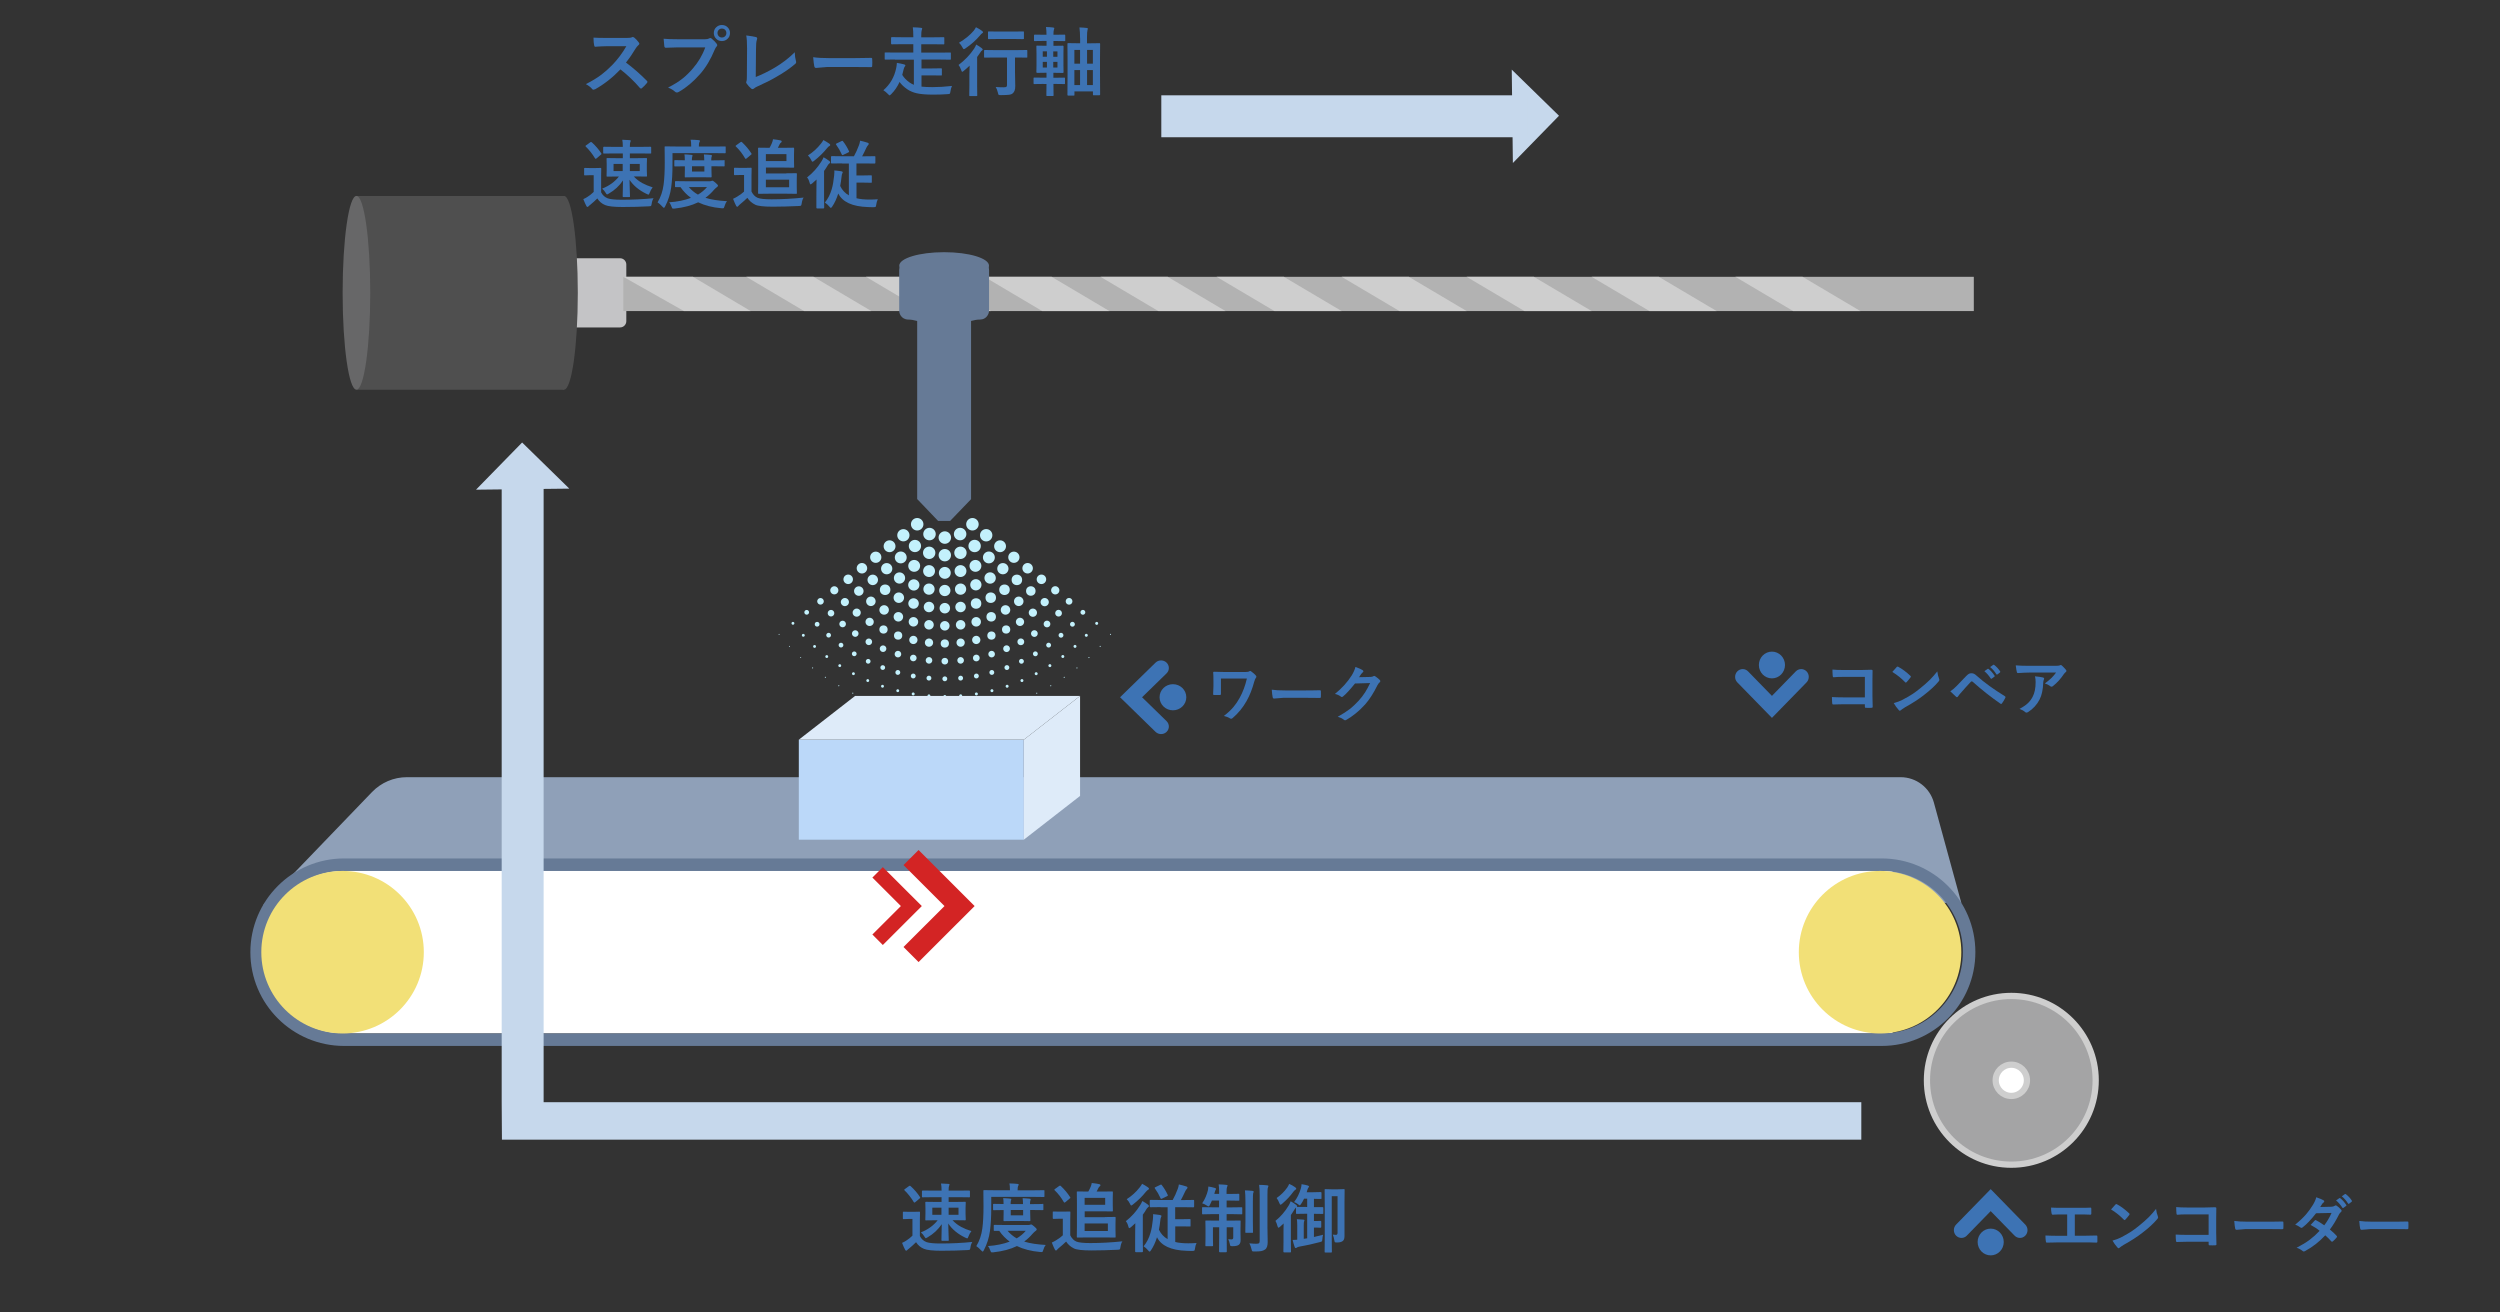 <?xml version="1.0" encoding="UTF-8"?>
<svg xmlns="http://www.w3.org/2000/svg" viewBox="0 0 400 210" width="400" height="210">
  <rect x="0" y="0" width="400" height="210" fill="#333333" stroke="none"/>
  <g id="_レイヤー_12" data-name="レイヤー 12">
    <g>
      <path d="m90.24,42.43h11.07v7.86c0,.55-.45,1-1,1h-9.07c-.55,0-1-.45-1-1v-7.86h0Z" transform="translate(48.92 142.63) rotate(-90)" style="fill: #c4c4c6;"/>
      <rect x="58.13" y="30.25" width="31" height="33.21" transform="translate(26.78 120.49) rotate(-90)" style="fill: #4f4f4f;"/>
      <ellipse cx="57.03" cy="46.85" rx="2.21" ry="15.5" style="fill: #676768;"/>
      <ellipse cx="90.24" cy="46.85" rx="2.21" ry="15.5" style="fill: #4f4f4f;"/>
    </g>
    <path d="m42.06,144.87l17.47-18.15c1.46-1.51,3.46-2.37,5.56-2.37h239.01c2.48,0,4.66,1.66,5.32,4.06l4.39,16.04-271.75.42Z" style="fill: #8fa0b8;"/>
    <rect x="48.81" y="139.35" width="254" height="26" style="fill: #fff;"/>
    <g>
      <path d="m301.06,137.35H55.06c-8.28,0-15,6.72-15,15s6.72,15,15,15h246c8.28,0,15-6.72,15-15s-6.72-15-15-15Zm0,28H55.06c-7.18,0-13-5.82-13-13s5.82-13,13-13h246c7.18,0,13,5.82,13,13s-5.82,13-13,13Z" style="fill: #667a96;"/>
      <circle cx="54.81" cy="152.35" r="13" style="fill: #f2e077;"/>
      <circle cx="300.81" cy="152.35" r="13" style="fill: #f2e077;"/>
    </g>
    <g>
      <polygon points="99.73 44.29 315.81 44.29 315.81 47.01 315.81 49.77 99.73 49.77 99.73 44.29" style="fill: #b2b2b2;"/>
      <polygon points="177.5 49.77 168.26 44.29 157.51 44.29 166.75 49.77 177.5 49.77" style="fill: #cecece;"/>
      <polygon points="196.08 49.77 186.83 44.29 176.08 44.29 185.33 49.77 196.08 49.77" style="fill: #cecece;"/>
      <polygon points="214.66 49.77 205.41 44.29 194.66 44.29 203.91 49.77 214.66 49.77" style="fill: #cecece;"/>
      <polygon points="234.66 49.77 225.41 44.29 214.66 44.29 223.91 49.77 234.66 49.77" style="fill: #cecece;"/>
      <polygon points="254.66 49.77 245.41 44.29 234.66 44.29 243.91 49.77 254.66 49.77" style="fill: #cecece;"/>
      <polygon points="274.66 49.77 265.41 44.29 254.66 44.29 263.91 49.77 274.66 49.77" style="fill: #cecece;"/>
      <polygon points="297.66 49.77 288.41 44.29 277.66 44.29 286.91 49.77 297.66 49.77" style="fill: #cecece;"/>
      <polygon points="158.55 49.77 149.31 44.29 138.56 44.29 147.8 49.77 158.55 49.77" style="fill: #cecece;"/>
      <polygon points="139.41 49.77 130.16 44.29 119.41 44.29 128.66 49.77 139.41 49.77" style="fill: #cecece;"/>
      <polygon points="99.73 44.29 109.43 49.77 120.11 49.77 110.87 44.29 99.73 44.29" style="fill: #cecece;"/>
    </g>
    <circle cx="321.81" cy="172.85" r="13.5" style="fill: #a4a4a5; stroke: #cecece; stroke-miterlimit: 10;"/>
    <circle cx="321.81" cy="172.85" r="2.5" style="fill: #fff; stroke: #cecece; stroke-miterlimit: 10;"/>
    <g>
      <path d="m150.18,88.83c0-.55.44-.99.99-.99s.99.44.99.99c0,.55-.44.99-.99.99s-.99-.44-.99-.99Z" style="fill: #c3f1fc;"/>
      <path d="m156.93,87.36c0,.55-.44.99-.99.99s-.99-.44-.99-.99.44-.99.99-.99.99.44.99.99Z" style="fill: #c3f1fc;"/>
      <path d="m147.7,91.37c0-.52.42-.95.95-.95s.95.42.95.95c0,.52-.42.95-.95.95s-.95-.42-.95-.95Z" style="fill: #c3f1fc;"/>
      <path d="m145.32,90.54c0-.52.42-.95.95-.95s.95.42.95.95c0,.52-.42.95-.95.95s-.95-.42-.95-.95Z" style="fill: #c3f1fc;"/>
      <circle cx="146.39" cy="87.36" r=".98" style="fill: #c3f1fc;"/>
      <path d="m151.17,92.61c-.52,0-.95-.42-.95-.95,0-.52.42-.95.95-.95s.95.42.95.95-.42.95-.95.95Z" style="fill: #c3f1fc;"/>
      <path d="m147.72,85.45c0-.55.45-1,1-1s1,.45,1,1c0,.55-.45,1-1,1s-1-.45-1-1Z" style="fill: #c3f1fc;"/>
      <circle cx="148.67" cy="88.45" r=".99" style="fill: #c3f1fc;"/>
      <circle cx="153.67" cy="88.45" r=".99" style="fill: #c3f1fc;"/>
      <path d="m175.47,99.5c.13,0,.24.11.24.24s-.11.24-.24.24-.24-.11-.24-.24c0-.13.11-.24.24-.24Z" style="fill: #c3f1fc;"/>
      <path d="m173.26,97.58c.22,0,.39.18.39.39,0,.22-.18.39-.39.39s-.39-.18-.39-.39.18-.39.39-.39Z" style="fill: #c3f1fc;"/>
      <path d="m164.6,98.03c0-.37.3-.66.66-.66s.66.3.66.66c0,.37-.3.66-.66.66s-.66-.3-.66-.66Z" style="fill: #c3f1fc;"/>
      <circle cx="156.07" cy="90.54" r=".95" style="fill: #c3f1fc;"/>
      <path d="m166.98,99.84c0-.3.24-.54.54-.54s.54.24.54.54c0,.3-.24.54-.54.54s-.54-.24-.54-.54Z" style="fill: #c3f1fc;"/>
      <path d="m169.37,98.65c-.3,0-.54-.24-.54-.54,0-.3.24-.54.54-.54s.54.24.54.54c0,.3-.24.54-.54.54Z" style="fill: #c3f1fc;"/>
      <path d="m156.59,83.88c0,.55-.45,1-1,1s-1-.45-1-1c0-.55.45-1,1-1s1,.45,1,1Z" style="fill: #c3f1fc;"/>
      <path d="m147.8,97.12c0-.47.38-.84.84-.84s.84.38.84.84-.38.84-.84.84-.84-.38-.84-.84Z" style="fill: #c3f1fc;"/>
      <path d="m150.17,86.01c0-.55.45-1,1-1s1,.45,1,1c0,.55-.45,1-1,1s-1-.45-1-1Z" style="fill: #c3f1fc;"/>
      <path d="m165.87,92.69c0-.42.34-.76.76-.76s.76.34.76.76-.34.76-.76.76-.76-.34-.76-.76Z" style="fill: #c3f1fc;"/>
      <circle cx="164.93" cy="94.56" r=".76" style="fill: #c3f1fc;"/>
      <circle cx="160.72" cy="94.36" r=".84" style="fill: #c3f1fc;"/>
      <path d="m154.62,85.45c0,.55-.45,1-1,1s-1-.45-1-1c0-.55.45-1,1-1s1,.45,1,1Z" style="fill: #c3f1fc;"/>
      <circle cx="162.7" cy="92.78" r=".84" style="fill: #c3f1fc;"/>
      <path d="m150.33,97.31c0-.47.38-.84.84-.84s.84.38.84.84c0,.47-.38.84-.84.84s-.84-.38-.84-.84Z" style="fill: #c3f1fc;"/>
      <path d="m152.85,97.12c0-.47.38-.84.84-.84s.84.38.84.84-.38.84-.84.84-.84-.38-.84-.84Z" style="fill: #c3f1fc;"/>
      <circle cx="146.2" cy="93.58" r=".9" transform="translate(42.49 232.78) rotate(-85.93)" style="fill: #c3f1fc;"/>
      <path d="m168.18,94.45c0-.37.3-.66.66-.66s.66.3.66.66c0,.37-.3.66-.66.66s-.66-.3-.66-.66Z" style="fill: #c3f1fc;"/>
      <circle cx="158.52" cy="95.63" r=".84" style="fill: #c3f1fc;"/>
      <circle cx="156.13" cy="93.58" r=".9" transform="translate(-8.46 15.84) rotate(-5.66)" style="fill: #c3f1fc;"/>
      <path d="m159.56,90.99c0-.5.4-.9.9-.9s.9.4.9.9c0,.5-.4.9-.9.9s-.9-.4-.9-.9Z" style="fill: #c3f1fc;"/>
      <path d="m157.27,89.19c0-.52.42-.95.95-.95s.95.42.95.95-.42.95-.95.95-.95-.42-.95-.95Z" style="fill: #c3f1fc;"/>
      <path d="m163.12,89.16c0,.5-.4.9-.9.9s-.9-.4-.9-.9c0-.5.4-.9.9-.9s.9.4.9.9Z" style="fill: #c3f1fc;"/>
      <circle cx="160.01" cy="87.4" r=".95" style="fill: #c3f1fc;"/>
      <path d="m158.78,85.64c0,.55-.44.99-.99.99s-.99-.44-.99-.99.44-.99.99-.99.99.44.99.99Z" style="fill: #c3f1fc;"/>
      <path d="m147.74,94.26c0-.5.4-.9.9-.9s.9.4.9.9c0,.5-.4.9-.9.9s-.9-.4-.9-.9Z" style="fill: #c3f1fc;"/>
      <path d="m150.27,94.48c0-.5.4-.9.9-.9s.9.4.9.9-.4.9-.9.9-.9-.4-.9-.9Z" style="fill: #c3f1fc;"/>
      <path d="m152.79,94.26c0-.5.4-.9.9-.9s.9.4.9.9-.4.9-.9.9-.9-.4-.9-.9Z" style="fill: #c3f1fc;"/>
      <path d="m163.58,90.92c0-.47.38-.84.84-.84s.84.38.84.84-.38.84-.84.84-.84-.38-.84-.84Z" style="fill: #c3f1fc;"/>
      <circle cx="158.42" cy="92.48" r=".91" style="fill: #c3f1fc;"/>
      <path d="m153.68,92.32c-.52,0-.95-.42-.95-.95,0-.52.42-.95.95-.95s.95.42.95.95c0,.52-.42.95-.95.95Z" style="fill: #c3f1fc;"/>
      <path d="m132.15,108.37s-.04.09-.09.09-.09-.04-.09-.09.04-.09.09-.09.09.04.09.09Z" style="fill: #c3f1fc;"/>
      <path d="m151.17,109c-.21,0-.39-.17-.39-.39,0-.21.17-.39.39-.39s.39.17.39.39c0,.21-.17.39-.39.39Z" style="fill: #c3f1fc;"/>
      <path d="m154.09,108.5c0,.21-.17.39-.39.39s-.39-.17-.39-.39c0-.21.17-.39.39-.39s.39.17.39.39Z" style="fill: #c3f1fc;"/>
      <path d="m149.02,108.5c0,.21-.17.39-.39.39s-.39-.17-.39-.39c0-.21.17-.39.39-.39s.39.17.39.39Z" style="fill: #c3f1fc;"/>
      <path d="m146.12,107.77c.21,0,.39.17.39.39,0,.21-.17.39-.39.39s-.39-.17-.39-.39c0-.21.17-.39.39-.39Z" style="fill: #c3f1fc;"/>
      <path d="m141.24,106.43c.21,0,.38.17.38.38,0,.21-.17.38-.38.38s-.38-.17-.38-.38.17-.38.38-.38Z" style="fill: #c3f1fc;"/>
      <path d="m139.07,108.89c0,.13-.1.23-.23.23s-.23-.1-.23-.23c0-.13.1-.23.23-.23s.23.1.23.23Z" style="fill: #c3f1fc;"/>
      <path d="m136.78,107.79c0,.13-.1.23-.23.23s-.23-.1-.23-.23.1-.23.23-.23.23.1.23.23Z" style="fill: #c3f1fc;"/>
      <path d="m130.11,106.87s-.04.09-.09.09-.09-.04-.09-.09.04-.09.09-.09.09.04.09.09Z" style="fill: #c3f1fc;"/>
      <path d="m144.04,107.59c0,.21-.17.39-.39.39s-.39-.17-.39-.39c0-.21.17-.39.39-.39s.39.17.39.39Z" style="fill: #c3f1fc;"/>
      <path d="m148.72,114.17s-.04.09-.09.09-.09-.04-.09-.09.04-.09.09-.09.09.04.09.09Z" style="fill: #c3f1fc;"/>
      <path d="m148.63,111.1c.13,0,.23.1.23.23,0,.13-.1.23-.23.23s-.23-.1-.23-.23c0-.13.1-.23.23-.23Z" style="fill: #c3f1fc;"/>
      <path d="m141.26,112.76s-.04.09-.09.09-.09-.04-.09-.09.04-.09.09-.09.09.04.09.09Z" style="fill: #c3f1fc;"/>
      <path d="m138.87,111.92s-.04.09-.09.09-.09-.04-.09-.09.04-.09.09-.09.09.04.09.09Z" style="fill: #c3f1fc;"/>
      <path d="m134.59,106.5c0,.13-.1.23-.23.23s-.23-.1-.23-.23c0-.13.1-.23.23-.23s.23.1.23.23Z" style="fill: #c3f1fc;"/>
      <path d="m136.54,110.91s-.04.09-.09.09-.09-.04-.09-.09c0-.05.04-.09.09-.09s.09.04.09.09Z" style="fill: #c3f1fc;"/>
      <path d="m143.87,110.51c0,.13-.1.23-.23.23s-.23-.1-.23-.23.1-.23.23-.23.23.1.23.23Z" style="fill: #c3f1fc;"/>
      <path d="m134.3,109.72s-.04.09-.09.09-.09-.04-.09-.09.04-.09.09-.09.09.04.09.09Z" style="fill: #c3f1fc;"/>
      <path d="m146.35,111.03c0,.13-.11.24-.24.24s-.24-.11-.24-.24.11-.24.24-.24.24.11.24.24Z" style="fill: #c3f1fc;"/>
      <path d="m141.43,109.8c0,.13-.1.23-.23.23s-.23-.1-.23-.23.1-.23.23-.23.23.1.23.23Z" style="fill: #c3f1fc;"/>
      <path d="m171.59,100.27c-.22,0-.39-.18-.39-.39,0-.22.18-.39.39-.39s.39.18.39.39c0,.22-.18.39-.39.39Z" style="fill: #c3f1fc;"/>
      <path d="m146.14,103.05c-.36,0-.66-.29-.66-.66,0-.36.29-.66.66-.66s.66.29.66.66c0,.36-.29.66-.66.66Z" style="fill: #c3f1fc;"/>
      <circle cx="143.7" cy="101.69" r=".66" style="fill: #c3f1fc;"/>
      <path d="m156.86,102.39c0,.37-.3.66-.66.66s-.66-.3-.66-.66c0-.37.3-.66.66-.66s.66.3.66.66Z" style="fill: #c3f1fc;"/>
      <path d="m132.58,101.25c.21,0,.38.17.38.38,0,.21-.17.38-.38.38s-.38-.17-.38-.38.17-.38.38-.38Z" style="fill: #c3f1fc;"/>
      <circle cx="128.53" cy="101.65" r=".23" style="fill: #c3f1fc;"/>
      <path d="m136.84,100.84c.29,0,.53.24.53.53,0,.29-.24.53-.53.53s-.53-.24-.53-.53c0-.29.24-.53.53-.53Z" style="fill: #c3f1fc;"/>
      <path d="m165.5,100.83c.3,0,.54.24.54.54,0,.3-.24.54-.54.54s-.54-.24-.54-.54c0-.3.24-.54.54-.54Z" style="fill: #c3f1fc;"/>
      <circle cx="160.98" cy="100.72" r=".66" style="fill: #c3f1fc;"/>
      <path d="m124.57,101.5s.04-.08.08-.08.08.04.08.08c0,.05-.04.08-.08.08s-.08-.04-.08-.08Z" style="fill: #c3f1fc;"/>
      <circle cx="141.36" cy="100.72" r=".66" style="fill: #c3f1fc;"/>
      <path d="m133.49,98.11c0,.29-.24.53-.53.53s-.53-.24-.53-.53c0-.29.24-.53.53-.53s.53.24.53.53Z" style="fill: #c3f1fc;"/>
      <path d="m167.39,103.22c0-.22.18-.39.39-.39s.39.18.39.39c0,.22-.18.39-.39.39s-.39-.18-.39-.39Z" style="fill: #c3f1fc;"/>
      <circle cx="163.33" cy="102.69" r=".54" style="fill: #c3f1fc;"/>
      <path d="m172,103.66c-.13,0-.24-.11-.24-.24,0-.13.11-.24.24-.24s.24.11.24.24c0,.13-.11.24-.24.24Z" style="fill: #c3f1fc;"/>
      <path d="m134.82,99.31c.29,0,.53.24.53.53,0,.29-.24.53-.53.53s-.53-.24-.53-.53c0-.29.24-.53.53-.53Z" style="fill: #c3f1fc;"/>
      <path d="m176.03,103.33s.09.04.09.09-.04.09-.09.09-.09-.04-.09-.09c0-.05.04-.09.09-.09Z" style="fill: #c3f1fc;"/>
      <path d="m126.87,99.96c-.13,0-.23-.1-.23-.23,0-.13.1-.23.23-.23s.23.1.23.23c0,.13-.1.23-.23.23Z" style="fill: #c3f1fc;"/>
      <path d="m129.07,98.35c-.21,0-.38-.17-.38-.38,0-.21.17-.38.38-.38s.38.17.38.38-.17.38-.38.38Z" style="fill: #c3f1fc;"/>
      <circle cx="130.74" cy="99.88" r=".38" style="fill: #c3f1fc;"/>
      <path d="m137.07,97.37c.36,0,.65.29.65.65,0,.36-.29.65-.65.65s-.65-.29-.65-.65.29-.65.65-.65Z" style="fill: #c3f1fc;"/>
      <path d="m174.14,105.21s.04-.09.09-.09.09.04.09.09-.04.09-.09.09-.09-.04-.09-.09Z" style="fill: #c3f1fc;"/>
      <path d="m165.66,105c-.22,0-.39-.18-.39-.39,0-.22.18-.39.39-.39s.39.18.39.39c0,.22-.18.39-.39.39Z" style="fill: #c3f1fc;"/>
      <path d="m130.56,103.43c0,.13-.1.23-.23.23s-.23-.1-.23-.23c0-.13.1-.23.23-.23s.23.1.23.23Z" style="fill: #c3f1fc;"/>
      <path d="m126.39,103.42s-.04.08-.08.08-.08-.04-.08-.08.04-.08.08-.08.08.04.08.08Z" style="fill: #c3f1fc;"/>
      <path d="m137.06,104.61c0,.21-.17.38-.38.38s-.38-.17-.38-.38c0-.21.17-.38.38-.38s.38.17.38.38Z" style="fill: #c3f1fc;"/>
      <path d="m141.29,103.26c.29,0,.53.24.53.53s-.24.53-.53.53-.53-.24-.53-.53c0-.29.24-.53.53-.53Z" style="fill: #c3f1fc;"/>
      <path d="m170.05,105.28c-.13,0-.24-.11-.24-.24,0-.13.11-.24.24-.24s.24.11.24.24c0,.13-.11.24-.24.24Z" style="fill: #c3f1fc;"/>
      <path d="m172.22,106.87s.04-.09.09-.09.09.04.09.09-.04.09-.09.09-.09-.04-.09-.09Z" style="fill: #c3f1fc;"/>
      <path d="m167.74,106.5c0-.13.11-.24.24-.24s.24.11.24.24c0,.13-.11.24-.24.24s-.24-.11-.24-.24Z" style="fill: #c3f1fc;"/>
      <path d="m163.04,105.81c0-.22.18-.39.39-.39s.39.18.39.39-.18.39-.39.39-.39-.18-.39-.39Z" style="fill: #c3f1fc;"/>
      <path d="m134.56,103.6c-.21,0-.38-.17-.38-.38s.17-.38.38-.38.38.17.38.38-.17.38-.38.38Z" style="fill: #c3f1fc;"/>
      <circle cx="151.17" cy="105.79" r=".53" style="fill: #c3f1fc;"/>
      <path d="m148.64,105.13c.29,0,.53.24.53.53,0,.29-.24.53-.53.53s-.53-.24-.53-.53c0-.29.24-.53.53-.53Z" style="fill: #c3f1fc;"/>
      <path d="m145.6,105.28c0-.29.24-.53.53-.53s.53.24.53.53c0,.29-.24.53-.53.53s-.53-.24-.53-.53Z" style="fill: #c3f1fc;"/>
      <path d="m143.14,104.66c0-.29.24-.53.53-.53s.53.24.53.53c0,.29-.24.53-.53.53s-.53-.24-.53-.53Z" style="fill: #c3f1fc;"/>
      <path d="m128.19,105.21s-.04.08-.08.08-.08-.04-.08-.08.04-.08.08-.08.08.04.08.08Z" style="fill: #c3f1fc;"/>
      <path d="m158.66,105.19c-.29,0-.53-.24-.53-.53,0-.29.24-.53.53-.53s.53.24.53.53c0,.29-.24.53-.53.53Z" style="fill: #c3f1fc;"/>
      <path d="m160.51,103.79c0-.3.24-.54.54-.54s.54.24.54.54c0,.3-.24.54-.54.54s-.54-.24-.54-.54Z" style="fill: #c3f1fc;"/>
      <path d="m160.71,106.81c0-.21.17-.39.39-.39s.39.17.39.39c0,.21-.17.39-.39.39s-.39-.17-.39-.39Z" style="fill: #c3f1fc;"/>
      <path d="m139.29,105.81c0,.21-.17.38-.38.38s-.38-.17-.38-.38.17-.38.38-.38.38.17.38.38Z" style="fill: #c3f1fc;"/>
      <path d="m156.21,105.82c-.3,0-.54-.24-.54-.54,0-.3.24-.54.54-.54s.54.24.54.54c0,.3-.24.54-.54.54Z" style="fill: #c3f1fc;"/>
      <path d="m153.7,106.19c-.29,0-.53-.24-.53-.53,0-.29.24-.53.53-.53s.53.24.53.53c0,.29-.24.53-.53.53Z" style="fill: #c3f1fc;"/>
      <path d="m132.51,105.05c0,.13-.1.23-.23.23s-.23-.1-.23-.23.1-.23.23-.23.23.1.23.23Z" style="fill: #c3f1fc;"/>
      <path d="m161.07,112.76s.04-.09.09-.09.09.04.09.09-.04.09-.09.09-.09-.04-.09-.09Z" style="fill: #c3f1fc;"/>
      <path d="m158.62,113.41s.04-.09.09-.09.09.04.09.09-.04.09-.09.09-.09-.04-.09-.09Z" style="fill: #c3f1fc;"/>
      <path d="m163.47,111.92s.04-.09.09-.09.09.04.09.09c0,.05-.04.09-.09.09s-.09-.04-.09-.09Z" style="fill: #c3f1fc;"/>
      <path d="m143.53,113.41s.04-.09.09-.09.09.04.09.09-.04.09-.09.09-.09-.04-.09-.09Z" style="fill: #c3f1fc;"/>
      <path d="m150.93,111.44c0-.13.11-.24.24-.24s.24.11.24.24-.11.24-.24.24-.24-.11-.24-.24Z" style="fill: #c3f1fc;"/>
      <path d="m153.61,114.17s.04-.09.09-.09.09.04.09.09-.04.09-.09.09-.09-.04-.09-.09Z" style="fill: #c3f1fc;"/>
      <path d="m158.69,107.98c-.21,0-.39-.17-.39-.39,0-.21.17-.39.39-.39s.39.17.39.39-.17.39-.39.39Z" style="fill: #c3f1fc;"/>
      <path d="m153.47,111.33c0-.13.11-.24.24-.24s.24.11.24.24c0,.13-.11.24-.24.24s-.24-.11-.24-.24Z" style="fill: #c3f1fc;"/>
      <path d="m146.02,113.89s.04-.09.09-.09.09.04.09.09-.04.09-.09.09-.09-.04-.09-.09Z" style="fill: #c3f1fc;"/>
      <path d="m156.13,113.89s.04-.09.09-.09.09.04.09.09-.04.09-.09.09-.09-.04-.09-.09Z" style="fill: #c3f1fc;"/>
      <path d="m151.08,114.26s.04-.09.09-.09.09.04.09.09c0,.05-.04.09-.09.09s-.09-.04-.09-.09Z" style="fill: #c3f1fc;"/>
      <path d="m163.27,108.89c0-.13.11-.24.24-.24s.24.11.24.24c0,.13-.11.24-.24.24s-.24-.11-.24-.24Z" style="fill: #c3f1fc;"/>
      <path d="m155.83,108.16c0-.21.17-.39.39-.39s.39.17.39.39c0,.21-.17.39-.39.39s-.39-.17-.39-.39Z" style="fill: #c3f1fc;"/>
      <path d="m170.18,108.37s.04-.09.09-.09.09.04.09.09-.04.09-.09.09-.09-.04-.09-.09Z" style="fill: #c3f1fc;"/>
      <path d="m155.98,111.03c0-.13.11-.24.24-.24s.24.11.24.24c0,.13-.11.24-.24.24s-.24-.11-.24-.24Z" style="fill: #c3f1fc;"/>
      <path d="m165.55,107.79c0-.13.11-.24.24-.24s.24.11.24.24-.11.24-.24.24-.24-.11-.24-.24Z" style="fill: #c3f1fc;"/>
      <path d="m165.79,110.91s.04-.09.09-.09.09.04.09.09-.04.09-.09.09-.09-.04-.09-.09Z" style="fill: #c3f1fc;"/>
      <path d="m158.47,110.51c0-.13.11-.24.24-.24s.24.11.24.24c0,.13-.11.24-.24.24s-.24-.11-.24-.24Z" style="fill: #c3f1fc;"/>
      <path d="m160.9,109.8c0-.13.11-.24.24-.24s.24.11.24.24-.11.24-.24.24-.24-.11-.24-.24Z" style="fill: #c3f1fc;"/>
      <path d="m168.03,109.72s.04-.09.09-.09.09.04.09.09-.04.09-.09.09-.09-.04-.09-.09Z" style="fill: #c3f1fc;"/>
      <path d="m143.56,85.64c0-.54.44-.98.98-.98s.98.44.98.98c0,.54-.44.98-.98.98s-.98-.44-.98-.98Z" style="fill: #c3f1fc;"/>
      <path d="m141.46,96.83c.42,0,.76.34.76.76s-.34.76-.76.76-.76-.34-.76-.76c0-.42.34-.76.76-.76Z" style="fill: #c3f1fc;"/>
      <path d="m139.14,98.84c.36,0,.66.29.66.66s-.29.66-.66.66-.66-.29-.66-.66c0-.36.29-.66.66-.66Z" style="fill: #c3f1fc;"/>
      <path d="m156.95,99.49c0,.42-.34.76-.76.76s-.76-.34-.76-.76.34-.76.76-.76.76.34.76.76Z" style="fill: #c3f1fc;"/>
      <path d="m163.86,99.5c0,.37-.3.66-.66.66s-.66-.3-.66-.66.3-.66.66-.66.66.3.66.66Z" style="fill: #c3f1fc;"/>
      <path d="m150.41,100.13c0-.42.34-.76.76-.76s.76.34.76.76-.34.76-.76.76-.76-.34-.76-.76Z" style="fill: #c3f1fc;"/>
      <path d="m143.74,97.93c.42,0,.76.34.76.76s-.34.76-.76.76-.76-.34-.76-.76.34-.76.76-.76Z" style="fill: #c3f1fc;"/>
      <path d="m143.81,94.79c.46,0,.84.38.84.84,0,.46-.38.84-.84.84s-.84-.38-.84-.84.38-.84.84-.84Z" style="fill: #c3f1fc;"/>
      <path d="m138.48,102.69c0-.29.24-.53.53-.53s.53.24.53.53c0,.29-.24.53-.53.53s-.53-.24-.53-.53Z" style="fill: #c3f1fc;"/>
      <path d="m132.84,94.45c0-.36.29-.65.65-.65s.65.29.65.65c0,.36-.29.65-.65.65s-.65-.29-.65-.65Z" style="fill: #c3f1fc;"/>
      <path d="m135.18,95.68c.36,0,.65.29.65.65,0,.36-.29.65-.65.65s-.65-.29-.65-.65c0-.36.29-.65.65-.65Z" style="fill: #c3f1fc;"/>
      <path d="m130.75,96.21c0-.29.24-.53.53-.53s.53.24.53.53c0,.29-.24.53-.53.53s-.53-.24-.53-.53Z" style="fill: #c3f1fc;"/>
      <path d="m171.05,95.67c.3,0,.54.24.54.54,0,.3-.24.54-.54.54s-.54-.24-.54-.54c0-.3.24-.54.54-.54Z" style="fill: #c3f1fc;"/>
      <path d="m163.76,96.21c0,.42-.34.76-.76.76s-.76-.34-.76-.76.34-.76.76-.76.76.34.76.76Z" style="fill: #c3f1fc;"/>
      <path d="m167.15,97c-.37,0-.66-.3-.66-.66,0-.37.3-.66.66-.66s.66.3.66.66-.3.66-.66.66Z" style="fill: #c3f1fc;"/>
      <circle cx="156.17" cy="96.56" r=".84" style="fill: #c3f1fc;"/>
      <path d="m148.64,99.21c.42,0,.76.34.76.76s-.34.76-.76.76-.76-.34-.76-.76.34-.76.76-.76Z" style="fill: #c3f1fc;"/>
      <path d="m161.64,97.59c0,.42-.34.76-.76.76s-.76-.34-.76-.76.34-.76.76-.76.76.34.76.76Z" style="fill: #c3f1fc;"/>
      <path d="m145.39,99.49c0-.42.34-.76.76-.76s.76.34.76.76c0,.42-.34.76-.76.76s-.76-.34-.76-.76Z" style="fill: #c3f1fc;"/>
      <path d="m154.46,99.97c0,.42-.34.76-.76.76s-.76-.34-.76-.76.34-.76.76-.76.76.34.76.76Z" style="fill: #c3f1fc;"/>
      <circle cx="158.59" cy="98.69" r=".76" style="fill: #c3f1fc;"/>
      <path d="m139.34,95.45c.42,0,.76.34.76.76,0,.42-.34.76-.76.76s-.76-.34-.76-.76c0-.42.34-.76.76-.76Z" style="fill: #c3f1fc;"/>
      <path d="m177.68,101.59s-.09-.04-.09-.09c0-.05.04-.09.09-.09s.09.04.09.09-.04.09-.09.09Z" style="fill: #c3f1fc;"/>
      <path d="m145.33,96.56c0-.46.38-.84.84-.84s.84.38.84.84-.38.84-.84.84-.84-.38-.84-.84Z" style="fill: #c3f1fc;"/>
      <path d="m145.75,83.88c0-.55.45-1,1-1s1,.45,1,1c0,.55-.45,1-1,1s-1-.45-1-1Z" style="fill: #c3f1fc;"/>
      <path d="m169.76,102.03c-.22,0-.39-.18-.39-.39,0-.22.18-.39.39-.39s.39.18.39.39c0,.22-.18.39-.39.39Z" style="fill: #c3f1fc;"/>
      <path d="m173.57,101.65c0-.13.11-.24.24-.24s.24.11.24.24c0,.13-.11.24-.24.24s-.24-.11-.24-.24Z" style="fill: #c3f1fc;"/>
      <path d="m147.98,102.82c0-.36.29-.66.66-.66s.66.29.66.66c0,.36-.29.66-.66.66s-.66-.29-.66-.66Z" style="fill: #c3f1fc;"/>
      <circle cx="151.17" cy="102.96" r=".66" style="fill: #c3f1fc;"/>
      <circle cx="158.63" cy="101.69" r=".66" style="fill: #c3f1fc;"/>
      <path d="m153.7,103.48c-.36,0-.66-.29-.66-.66,0-.36.29-.66.66-.66s.66.29.66.66c0,.36-.29.66-.66.66Z" style="fill: #c3f1fc;"/>
      <path d="m137.41,93.81c.42,0,.76.34.76.76s-.34.76-.76.76-.76-.34-.76-.76c0-.42.34-.76.76-.76Z" style="fill: #c3f1fc;"/>
      <path d="m134.95,92.69c0-.42.34-.76.76-.76s.76.34.76.76-.34.76-.76.76-.76-.34-.76-.76Z" style="fill: #c3f1fc;"/>
      <circle cx="143.92" cy="92.48" r=".9" style="fill: #c3f1fc;"/>
      <path d="m138.8,92.78c0-.46.38-.84.84-.84s.84.38.84.84-.38.84-.84.84-.84-.38-.84-.84Z" style="fill: #c3f1fc;"/>
      <circle cx="141.62" cy="94.36" r=".84" style="fill: #c3f1fc;"/>
      <path d="m137.07,90.92c0-.46.38-.84.84-.84s.84.38.84.84c0,.46-.38.84-.84.84s-.84-.38-.84-.84Z" style="fill: #c3f1fc;"/>
      <path d="m139.22,89.16c0-.5.4-.9.9-.9s.9.4.9.9-.4.9-.9.9-.9-.4-.9-.9Z" style="fill: #c3f1fc;"/>
      <path d="m143.17,89.19c0-.52.42-.95.95-.95s.95.42.95.95-.42.95-.95.95-.95-.42-.95-.95Z" style="fill: #c3f1fc;"/>
      <circle cx="142.33" cy="87.4" r=".95" style="fill: #c3f1fc;"/>
      <path d="m140.97,90.99c0-.5.4-.9.9-.9s.9.4.9.9-.4.9-.9.9-.9-.4-.9-.9Z" style="fill: #c3f1fc;"/>
    </g>
    <g id="_饑5-2" data-name="ﾑ饑5">
      <g>
        <path d="m155.37,79.87l-3.35,3.48h-1.92s-3.33-3.48-3.33-3.48c-.01,0-.02-.01-.02-.02v-29.59c0-1.1.9-2,2-2h4.62c1.1,0,2,.9,2,2v29.61Z" style="fill: #667a96;"/>
        <path d="m156.85,51.13c-1.98-.02-3.81,1.44-5.79,1.44-1.87,0-3.88-1.44-5.75-1.44-.1,0-.6,0-1.02-.42-.26-.26-.42-.62-.42-1.02v-6.47c0-.79.64-1.44,1.44-1.44h11.5c.79,0,1.44.64,1.44,1.44v6.44c0,.78-.61,1.47-1.4,1.46Z" style="fill: #667a96;"/>
        <ellipse cx="151.06" cy="42.51" rx="7.18" ry="2.16" style="fill: #667a96;"/>
      </g>
      <g>
        <rect x="127.81" y="118.35" width="36" height="16" style="fill: #bbd8f9;"/>
        <polygon points="163.81 118.35 127.81 118.35 136.81 111.35 172.81 111.35 163.81 118.35" style="fill: #deebf9;"/>
        <polygon points="172.81 111.35 172.81 127.35 163.81 134.35 163.81 118.35 172.81 111.35" style="fill: #deebf9;"/>
      </g>
    </g>
    <g id="_瀧鵫_1-2" data-name="瀧鵫 1">
      <g>
        <polygon points="241.88 11.14 242.06 26.08 249.44 18.52 241.88 11.14" style="fill: #c6d8ec;"/>
        <rect x="185.81" y="15.25" width="58.64" height="6.71" style="fill: #c6d8ec;"/>
      </g>
      <g>
        <polygon points="76.16 78.35 91.09 78.18 83.54 70.8 76.16 78.35" style="fill: #c6d8ec;"/>
        <polygon points="80.27 76.35 80.27 176.35 80.31 182.35 297.81 182.35 297.81 176.35 86.98 176.35 86.98 76.35 80.27 76.35" style="fill: #c6d8ec;"/>
      </g>
      <g>
        <path d="m100.18,10.03c1.12.83,2.22,1.79,3.32,2.9.06.06.09.12.09.17s-.03.11-.08.18c-.25.31-.52.58-.8.82-.05.05-.1.07-.15.07s-.1-.03-.17-.09c-.9-1.06-1.94-2.05-3.12-2.98-1.25,1.31-2.6,2.37-4.03,3.17-.14.06-.24.09-.28.09-.08,0-.15-.04-.21-.11-.22-.28-.56-.54-1.01-.79.96-.49,1.79-.99,2.48-1.51.56-.42,1.14-.94,1.74-1.55.86-.89,1.61-1.89,2.26-3.01h-3.09c-.62.01-1.25.04-1.9.09-.08,0-.13-.06-.16-.21-.07-.3-.11-.72-.11-1.25.43.03,1.11.05,2.03.05h3.3c.42,0,.69-.04.83-.11.04-.03.09-.05.13-.05.04,0,.11.03.21.09.26.2.52.48.78.84.04.07.06.12.06.15,0,.08-.05.16-.16.24-.16.14-.31.32-.44.53-.45.76-.96,1.51-1.54,2.24Z" style="fill: #3d73b4;"/>
        <path d="m106.2,6.2c.5.05,1.27.08,2.3.08h4.28c.3,0,.52-.04.66-.12.07-.05.14-.07.21-.07.08,0,.14.03.2.08.36.29.63.57.82.83.06.09.09.16.09.23,0,.07-.04.15-.12.23-.08.08-.18.24-.28.47-.64,1.55-1.42,2.86-2.33,3.9-1.08,1.23-2.21,2.18-3.4,2.86-.11.07-.22.11-.33.11s-.21-.04-.3-.13c-.25-.24-.62-.46-1.11-.66.93-.47,1.7-.95,2.33-1.45.54-.43,1.07-.95,1.59-1.55.9-1.03,1.58-2.17,2.03-3.43h-4.34c-.45,0-1.11.02-1.98.06-.12,0-.2-.07-.23-.24-.03-.2-.06-.6-.11-1.21Zm9.31-2.2c.39,0,.71.14.96.42.22.24.33.53.33.86,0,.39-.14.71-.43.96-.24.22-.53.33-.87.33-.39,0-.71-.14-.96-.42-.22-.24-.33-.53-.33-.87,0-.39.14-.71.43-.96.24-.21.53-.32.87-.32Zm0,.57c-.22,0-.4.08-.53.23-.12.13-.18.29-.18.48,0,.22.08.4.23.54.13.12.29.18.48.18.22,0,.4-.08.53-.23.12-.13.18-.29.18-.49,0-.22-.08-.4-.23-.53-.13-.12-.29-.18-.48-.18Z" style="fill: #3d73b4;"/>
        <path d="m120.92,12.32c.99-.39,2.01-.89,3.06-1.51,1.17-.69,2.23-1.51,3.18-2.45.01.54.08,1.01.19,1.39.02.07.04.14.04.19,0,.11-.05.2-.16.29-.89.75-1.89,1.44-3,2.06-.86.51-1.83,1-2.94,1.49-.3.13-.53.26-.67.39-.08.06-.15.09-.22.09-.06,0-.13-.03-.21-.09-.28-.23-.52-.5-.73-.81-.05-.06-.07-.13-.07-.19,0-.06.02-.13.06-.21.03-.08.05-.31.05-.69l.03-4.51c0-.92-.04-1.61-.13-2.09.79.1,1.3.19,1.56.26.13.04.19.12.19.23,0,.05-.02.13-.06.25-.09.25-.13.75-.13,1.49l-.04,4.42Z" style="fill: #3d73b4;"/>
        <path d="m130.12,9.15c.62.1,1.49.15,2.59.15h3.87c.38,0,.87,0,1.46-.02.76-.01,1.19-.02,1.29-.02h.06c.11,0,.16.06.16.17.01.18.02.37.02.57s0,.38-.02.56c0,.12-.06.18-.17.18h-.05c-1.2-.02-2.09-.02-2.68-.02h-4.32l-1.76.15c-.15,0-.24-.08-.28-.25-.07-.32-.13-.8-.18-1.46Z" style="fill: #3d73b4;"/>
        <path d="m143.19,9.52l-1.51.02c-.06,0-.1,0-.11-.02s-.02-.05-.02-.11v-.89c0-.06,0-.1.02-.11s.05-.02.11-.02l1.51.02h2.94v-1.34h-1.78l-1.66.02c-.08,0-.12-.04-.12-.13v-.89c0-.09.04-.13.12-.13l1.66.02h1.78v-.13c0-.62-.03-1.1-.08-1.46.52.01.96.04,1.32.08.12.01.18.05.18.13,0,.04-.02.12-.07.24-.05.12-.08.43-.08.94v.21h1.9l1.65-.02c.06,0,.1,0,.12.02.01.02.02.05.02.11v.89c0,.06,0,.1-.03.11-.01.01-.05.02-.11.02l-1.65-.02h-1.9v1.34h3.09l1.51-.02c.06,0,.1,0,.12.02.01.02.02.05.02.11v.89c0,.06,0,.1-.02.11s-.05.02-.11.02l-1.51-.02h-3.06v1.42h1.67l1.45-.02c.07,0,.11,0,.12.03.01.02.02.05.02.11v.88c0,.06,0,.09-.02.11s-.05.02-.12.02l-1.45-.02h-1.67v1.8c.45.05,1.04.08,1.78.08.94,0,1.97-.06,3.1-.19-.12.24-.21.54-.25.9-.04.2-.07.32-.11.35-.04.03-.15.05-.32.06-.62.05-1.41.08-2.34.08-1.11,0-1.99-.07-2.64-.22-.59-.14-1.1-.36-1.53-.66-.52-.36-.92-.75-1.2-1.15-.34.75-.78,1.4-1.34,1.96-.13.13-.22.19-.26.19-.04,0-.13-.07-.25-.21-.22-.23-.47-.44-.74-.61,1.08-.94,1.76-2.12,2.05-3.54.06-.25.09-.54.11-.84.39.06.76.14,1.11.23.17.04.25.1.25.17,0,.06-.04.13-.11.21-.06.07-.12.22-.18.47-.05.23-.12.51-.21.84.28.46.66.86,1.16,1.21.23.16.47.29.7.38v-4.02h-3.01Z" style="fill: #3d73b4;"/>
        <path d="m156.18,7.12c.37.21.67.41.9.59.1.09.15.16.15.22,0,.05-.03.09-.08.13-.1.06-.19.15-.26.28-.23.34-.42.6-.55.78v4.63l.02,1.48c0,.06,0,.1-.02.12-.02.01-.05.02-.11.02h-1.02c-.06,0-.1,0-.11-.02s-.02-.05-.02-.11l.02-1.48v-1.76s.01-.54.04-1.5c-.34.33-.65.6-.93.83-.13.11-.21.16-.25.16-.05,0-.11-.08-.16-.25-.13-.37-.27-.65-.43-.85,1-.75,1.84-1.63,2.5-2.62.12-.2.23-.41.32-.62Zm-.04-2.77c.37.18.7.38.98.59.11.09.17.16.17.22,0,.06-.06.13-.18.19-.09.06-.19.17-.32.33-.65.77-1.43,1.46-2.32,2.06-.11.08-.2.12-.26.12-.06,0-.13-.09-.23-.28-.13-.27-.31-.52-.54-.74.98-.59,1.77-1.23,2.36-1.93.14-.18.25-.36.35-.55Zm3.07,4.85l-1.62.02c-.06,0-.1,0-.12-.02-.01-.02-.02-.05-.02-.11v-.96c0-.06,0-.1.03-.11.01-.01.05-.02.11-.02l1.62.02h3.43l1.59-.02c.07,0,.11,0,.12.02s.02.05.02.11v.96c0,.06,0,.1-.02.11s-.05.02-.11.02l-1.59-.02h-.25v2.27l.04,2.27c.01.57-.12.97-.41,1.2-.13.12-.35.2-.66.23-.25.03-.66.04-1.23.05-.2,0-.32-.02-.36-.05-.04-.03-.07-.14-.11-.32-.1-.41-.22-.72-.36-.93.43.03.86.05,1.29.05.21,0,.36-.03.43-.09.06-.05.09-.15.09-.29v-4.39h-1.91Zm.48-2.96l-1.48.02c-.06,0-.1,0-.11-.02s-.02-.05-.02-.11v-.97c0-.06,0-.1.02-.11s.05-.02.11-.02l1.48.02h2.5l1.49-.02c.07,0,.11,0,.13.02.01.02.02.05.02.11v.97c0,.06,0,.1-.03.11-.02.01-.05.02-.12.02l-1.49-.02h-2.5Z" style="fill: #3d73b4;"/>
        <path d="m166.98,13.43l-1.47.02c-.07,0-.11,0-.12-.02s-.02-.05-.02-.11v-.77c0-.07,0-.11.02-.12s.05-.02.11-.02l1.47.02h.47v-.79h-.18l-1.31.02c-.09,0-.13-.04-.13-.12l.02-1.13v-1.86l-.02-1.12c0-.06,0-.1.02-.11s.05-.02.11-.02l1.31.02h.19v-.77h-.44l-1.43.02c-.06,0-.1,0-.12-.02-.01-.02-.02-.05-.02-.11v-.78c0-.08.04-.12.13-.12l1.43.02h.44c0-.46-.03-.88-.08-1.24.44.01.82.04,1.14.08.13.02.19.06.19.12,0,.05-.02.12-.06.21-.05.12-.08.39-.08.79v.04h.33l1.43-.02c.09,0,.13.04.13.12v.78c0,.07,0,.11-.02.12s-.05.02-.11.02l-1.43-.02h-.33v.77h.18l1.32-.02c.08,0,.12.04.12.13l-.02,1.12v1.86l.02,1.13c0,.08-.04.12-.12.12l-1.32-.02h-.19v.79h.25l1.47-.02c.06,0,.1,0,.12.02.01.02.02.05.02.11v.77c0,.06,0,.09-.02.11s-.05.02-.11.02l-1.47-.02h-.25l.02,1.79c0,.06,0,.1-.02.12-.02.01-.05.02-.11.02h-.88c-.07,0-.11,0-.12-.02s-.02-.05-.02-.11c0,0,0-.09,0-.24,0-.5.01-1.02.02-1.55h-.47Zm-.14-4.35h.67v-.87h-.67v.87Zm0,1.72h.67v-.9h-.67v.9Zm2.35-2.58h-.67v.87h.67v-.87Zm0,2.58v-.9h-.67v.9h.67Zm3.62-4.69c0-.64-.03-1.21-.1-1.72.4.01.79.04,1.16.08.13.02.19.06.19.12,0,.05-.02.12-.06.23-.05.17-.08.55-.08,1.15v.96h.52l1.44-.02c.07,0,.11,0,.12.02.01.02.02.06.02.12l-.02,2.37v2.27l.02,3.43c0,.08-.04.12-.13.12h-.87c-.07,0-.11,0-.13-.02-.01-.02-.02-.05-.02-.1v-.5h-2.96v.55c0,.06,0,.09-.03.11-.02.01-.05.02-.12.02h-.84c-.09,0-.13-.04-.13-.12l.02-3.45v-2.03l-.02-2.65c0-.07,0-.11.02-.13.02-.01.05-.02.11-.02l1.43.02h.47v-.83Zm-.91,1.88v2.2h.91v-2.2h-.91Zm0,5.62h.91v-2.4h-.91v2.4Zm2.96-5.62h-.93v2.2h.93v-2.2Zm-.93,5.62h.93v-2.4h-.93v2.4Z" style="fill: #3d73b4;"/>
        <path d="m104.57,31.71c-.16.26-.26.55-.3.89-.03.2-.07.31-.11.35-.04.03-.15.05-.33.06-1.3.07-2.7.11-4.2.11-1.37,0-2.31-.1-2.81-.31-.53-.22-.95-.58-1.25-1.06-.35.35-.73.69-1.14,1.03-.13.09-.23.18-.29.25-.04.05-.09.08-.15.08-.07,0-.12-.05-.17-.15-.13-.24-.3-.61-.49-1.1.27-.12.51-.25.71-.39.3-.19.62-.44.95-.76v-2.68h-.54l-.85.03c-.07,0-.11,0-.12-.03-.02-.02-.02-.05-.02-.12v-.91c0-.06,0-.1.03-.11.02-.01.05-.02.12-.02l.85.02h.71l.89-.02c.06,0,.1,0,.12.02.01.02.02.05.02.11l-.02,1.17v2.6c.23.46.59.79,1.07.97.42.14,1.16.22,2.22.22,1.74,0,3.45-.08,5.13-.25Zm-9.87-8.93c.6.55,1.1,1.13,1.5,1.75.03.04.04.08.04.1,0,.04-.04.08-.11.13l-.67.57c-.06.05-.11.08-.15.08-.03,0-.06-.03-.11-.08-.41-.69-.91-1.32-1.48-1.88-.03-.03-.05-.06-.05-.08,0-.03.04-.07.11-.12l.65-.47c.05-.04.1-.06.14-.06s.08.02.11.06Zm9.71,7.22c-.21.27-.36.55-.46.84-.07.2-.13.3-.19.3-.05,0-.15-.04-.3-.11-1.21-.58-2.13-1.34-2.74-2.27,0,.49.02,1.07.05,1.75.02.52.03.82.03.89,0,.06,0,.1-.02.11s-.05.02-.11.02h-.91c-.06,0-.1,0-.11-.03-.01-.01-.02-.05-.02-.11,0-.05,0-.39.02-1.01.02-.56.03-1.07.03-1.51-.58.86-1.33,1.56-2.26,2.1-.17.1-.27.15-.29.15-.05,0-.13-.1-.24-.29-.13-.23-.32-.45-.55-.65,1.14-.45,2.03-1.1,2.69-1.94h-.26l-1.59.02c-.06,0-.1,0-.11-.02s-.02-.05-.02-.11l.02-.89v-.95l-.02-.86c0-.07,0-.11.02-.12s.05-.02.11-.02l1.59.02h.88v-.76h-1.35l-1.66.02c-.06,0-.1,0-.11-.03-.01-.02-.02-.05-.02-.11v-.83c0-.08.04-.12.13-.12l1.66.02h1.35v-.06c0-.44-.03-.8-.09-1.08.48.02.88.04,1.18.06.13.01.19.05.19.13,0,.03-.03.1-.08.19-.05.11-.07.34-.07.71v.05h1.63l1.65-.02c.09,0,.13.04.13.12v.83c0,.07,0,.11-.02.12-.02.01-.05.02-.11.02l-1.65-.02h-1.63v.76h1.03l1.57-.02c.06,0,.1,0,.12.02.01.02.02.05.02.11l-.03.86v.95l.03.89c0,.06,0,.1-.02.11s-.05.02-.11.02l-1.57-.02h-.42c.4.43.86.79,1.38,1.07.44.24.99.47,1.65.68Zm-6.24-2.63h1.46v-1.14h-1.46v1.14Zm4.19,0v-1.14h-1.58v1.14h1.58Z" style="fill: #3d73b4;"/>
        <path d="m107.6,24.47v1.74c0,1.5-.07,2.76-.21,3.77-.14,1.06-.47,2.08-.97,3.05-.08.15-.15.23-.19.23-.03,0-.11-.06-.24-.19-.29-.31-.54-.54-.78-.69.5-.82.83-1.78.97-2.87.12-.92.18-2.09.18-3.5l-.02-2.46c0-.06,0-.1.02-.11.01-.01.05-.02.11-.02l1.61.02h2.51v-.12c0-.43-.03-.75-.09-.97.43,0,.85.03,1.28.07.14.01.21.05.21.12,0,.05-.03.13-.09.23-.05.09-.08.26-.08.52v.16h2.56l1.61-.02c.06,0,.1,0,.11.02,0,.01.01.05.01.11v.82c0,.07,0,.11-.02.12-.01.01-.04.02-.1.02l-1.61-.02h-6.78Zm8.71,7.74c-.17.2-.29.46-.38.77-.04.15-.08.25-.11.29s-.09.06-.18.06-.15,0-.21-.01c-1.45-.13-2.69-.45-3.72-.95-1.05.51-2.31.84-3.77,1-.06,0-.13.01-.22.01s-.13-.02-.17-.07c-.03-.04-.06-.12-.11-.25-.11-.31-.23-.54-.38-.69,1.32-.09,2.48-.33,3.49-.71-.63-.46-1.19-1.03-1.67-1.72h-.74c-.06.01-.1,0-.12-.01-.01-.02-.02-.05-.02-.11v-.7c0-.07,0-.11.03-.12.01-.01.05-.02.11-.02l1.61.02h3.8c.1,0,.19-.02.28-.05.06-.02.11-.04.14-.04.09,0,.25.1.49.31.28.23.42.4.42.49,0,.07-.06.15-.17.23-.11.07-.27.21-.47.43-.41.48-.86.91-1.37,1.28.91.29,2.05.46,3.43.54Zm-.5-6.6c.06,0,.1,0,.11.02s.02.05.02.11v.75c0,.06,0,.1-.02.11s-.05.02-.11.02l-1.67-.02h-.31v.44l.03,1.2c0,.07,0,.11-.03.12-.01.01-.05.02-.11.02l-1.24-.02h-1.54l-1.24.02c-.07,0-.11,0-.12-.02s-.02-.05-.02-.11l.02-1.2v-.44h-.16l-1.39.02c-.07,0-.11,0-.12-.02s-.02-.05-.02-.11v-.75c0-.06,0-.1.02-.11s.05-.02.11-.02l1.39.02h.16c0-.43-.02-.74-.06-.94.43.02.81.04,1.14.08.11.01.16.05.16.11,0,.04-.02.11-.06.21-.03.08-.05.27-.05.55h1.98c0-.34-.02-.66-.06-.94.43.02.81.04,1.12.08.11.01.17.05.17.11,0,.03,0,.06-.02.11-.02.05-.03.08-.04.1-.03.07-.05.26-.05.55h.31l1.67-.02Zm-2.68,4.32h-2.92c.41.48.9.89,1.46,1.21.59-.35,1.08-.76,1.45-1.21Zm-.43-2.48v-.85h-1.98v.85h1.98Z" style="fill: #3d73b4;"/>
        <path d="m128.59,31.6c-.16.22-.26.54-.32.95-.03.2-.07.31-.11.35-.04.03-.15.05-.33.06-1.52.07-2.92.11-4.2.11-1.45,0-2.38-.11-2.8-.32-.54-.27-.96-.64-1.25-1.1-.36.35-.76.7-1.21,1.07-.12.1-.2.18-.24.25-.05.07-.11.11-.18.11-.07,0-.12-.05-.17-.15-.13-.24-.29-.61-.49-1.12.29-.14.53-.26.71-.38.46-.29.81-.54,1.05-.78v-2.65h-.59l-.88.02c-.07,0-.11,0-.12-.03-.01-.01-.02-.05-.02-.11v-.91c0-.06,0-.1.02-.11s.05-.02.12-.02l.88.02h.76l.9-.02c.07,0,.11,0,.12.02s.02.05.02.11l-.02,1.14v2.54c.25.5.58.84,1,1.01.38.15,1.12.23,2.21.23,1.61,0,3.33-.09,5.16-.28Zm-9.86-8.84c.6.57,1.1,1.16,1.49,1.79.03.04.05.06.05.09,0,.03-.04.07-.12.12l-.68.58c-.07.05-.12.08-.15.08s-.07-.03-.11-.09c-.43-.74-.91-1.36-1.46-1.88-.04-.04-.06-.06-.06-.09,0-.03.04-.07.12-.13l.65-.47c.07-.05.12-.07.14-.07.03,0,.07.02.12.06Zm7.04,4.97l1.59-.02c.07,0,.11,0,.12.03.01.02.02.05.02.12l-.02.99v1.04l.02.99c0,.06,0,.1-.02.11s-.05.02-.11.02l-1.59-.02h-2.67l-1.68.02c-.07,0-.11,0-.12-.02s-.02-.05-.02-.11l.02-1.65v-3.77l-.02-1.68c0-.07,0-.11.02-.13.02-.01.05-.02.11-.02l1.64.02h.07c.16-.29.29-.54.38-.77.09-.23.15-.43.17-.6.52.05.93.12,1.23.19.11.03.16.08.16.15,0,.08-.03.14-.09.18-.1.07-.17.15-.22.25-.12.25-.22.45-.3.6h.97l1.49-.02c.07,0,.11,0,.12.03.01.02.02.05.02.12l-.02.97v.96l.02.98c0,.07,0,.11-.02.12s-.05.02-.11.02l-1.49-.02h-2.89v.94h3.23Zm.06-1.96v-1.11h-3.29v1.11h3.29Zm.43,4.19v-1.21h-3.72v1.21h3.72Z" style="fill: #3d73b4;"/>
        <path d="m131.79,25.17c.27.14.56.34.88.57.11.08.16.16.16.23s-.04.13-.13.18c-.12.09-.23.22-.33.41-.12.22-.29.48-.52.79v4.39l.02,1.49c0,.08-.04.12-.12.12h-1c-.09,0-.13-.04-.13-.12v-1.49s.01-1.76.01-1.76c0-.28,0-.7.02-1.26-.21.21-.44.41-.69.62-.14.11-.23.16-.28.16-.05,0-.1-.08-.14-.25-.1-.39-.24-.68-.41-.86.9-.7,1.67-1.55,2.31-2.58.12-.19.23-.4.33-.64Zm-.05-2.76c.27.13.57.32.93.56.11.08.17.15.17.22,0,.07-.04.12-.12.16-.11.05-.23.16-.36.32-.62.77-1.32,1.45-2.09,2.05-.14.11-.23.16-.28.16-.05,0-.12-.09-.2-.28-.12-.27-.29-.51-.52-.73.79-.5,1.49-1.13,2.1-1.91.14-.18.27-.36.37-.55Zm2.96,3.73l-1.62.02c-.08,0-.12-.04-.12-.12v-.93c0-.09.04-.13.12-.13l1.62.02h1.93c.29-.51.55-1.09.8-1.75.09-.23.15-.48.19-.74.41.09.82.2,1.22.33.11.04.16.1.16.17,0,.05-.03.12-.1.21-.08.07-.17.2-.26.38-.27.58-.5,1.05-.7,1.41h.36l1.63-.02c.06,0,.1,0,.11.02s.02.05.02.11v.93c0,.08-.04.12-.13.12l-1.63-.02h-1.27v1.92h1.21l1.1-.02c.07,0,.11,0,.13.03.01.02.02.05.02.11v.92c0,.06,0,.09-.02.11s-.06.02-.12.02l-1.1-.02h-1.21v2.5c.57.14,1.26.21,2.09.21.47,0,.91-.02,1.32-.05-.13.27-.22.56-.25.87-.03.2-.06.32-.11.35-.04.03-.14.04-.32.05-.09,0-.17,0-.26,0-.13,0-.35,0-.64-.02-2.48-.08-4.07-.8-4.75-2.17-.25.81-.57,1.51-.98,2.11-.08.13-.15.19-.21.19-.05,0-.12-.06-.22-.19-.23-.28-.48-.5-.73-.66.48-.59.85-1.29,1.09-2.12.18-.59.3-1.31.39-2.16.02-.21.04-.4.04-.56,0-.11,0-.21-.01-.3.29.02.65.06,1.1.13.17.04.25.09.25.16,0,.04-.03.11-.08.21-.04.05-.07.19-.1.42-.07.61-.14,1.13-.23,1.56.31.66.77,1.16,1.39,1.51v-5.1h-1.08Zm.19-3.52c.36.46.67.97.94,1.55.02.05.03.08.03.1,0,.04-.04.07-.13.12l-.8.38c-.07.04-.12.05-.15.05-.03,0-.06-.03-.09-.1-.25-.56-.55-1.08-.9-1.56-.03-.04-.05-.08-.05-.1,0-.03.04-.07.12-.11l.79-.38c.05-.02.09-.04.12-.04.04,0,.08.03.12.08Z" style="fill: #3d73b4;"/>
      </g>
      <g>
        <path d="m155.57,198.71c-.16.26-.26.55-.3.89-.03.2-.07.31-.11.35-.04.03-.15.05-.33.06-1.3.07-2.7.11-4.2.11-1.37,0-2.31-.1-2.81-.31-.53-.22-.95-.58-1.25-1.06-.35.35-.73.69-1.14,1.03-.13.09-.23.18-.29.25-.04.05-.09.08-.15.08-.07,0-.12-.05-.17-.15-.13-.24-.3-.61-.49-1.1.27-.12.51-.25.71-.39.3-.19.62-.44.95-.76v-2.68h-.54l-.85.03c-.07,0-.11,0-.12-.03-.02-.02-.02-.05-.02-.12v-.91c0-.06,0-.1.03-.11.02-.01.05-.02.12-.02l.85.02h.71l.89-.02c.06,0,.1,0,.12.02.01.02.02.05.02.11l-.02,1.17v2.6c.23.46.59.79,1.07.97.42.14,1.16.22,2.22.22,1.74,0,3.45-.08,5.13-.25Zm-9.87-8.93c.6.55,1.1,1.13,1.5,1.75.03.04.04.08.04.1,0,.04-.04.08-.11.13l-.67.57c-.06.05-.11.08-.15.08-.03,0-.06-.03-.11-.08-.41-.69-.91-1.32-1.48-1.88-.03-.03-.05-.06-.05-.08,0-.03.04-.07.11-.12l.65-.47c.05-.04.1-.06.14-.06s.08.02.11.06Zm9.71,7.22c-.21.27-.36.55-.46.84-.07.2-.13.3-.19.3-.05,0-.15-.04-.3-.11-1.21-.58-2.13-1.34-2.74-2.27,0,.49.02,1.07.05,1.75.02.52.03.82.03.89,0,.06,0,.1-.02.11s-.05.02-.11.02h-.91c-.06,0-.1,0-.11-.03-.01-.01-.02-.05-.02-.11,0-.05,0-.39.02-1.01.02-.56.03-1.07.03-1.51-.58.86-1.33,1.56-2.26,2.1-.17.1-.27.15-.29.15-.05,0-.13-.1-.24-.29-.13-.23-.32-.45-.55-.65,1.14-.45,2.03-1.1,2.69-1.94h-.26l-1.59.02c-.06,0-.1,0-.11-.02s-.02-.05-.02-.11l.02-.89v-.95l-.02-.86c0-.07,0-.11.02-.12s.05-.02.11-.02l1.59.02h.88v-.76h-1.35l-1.66.02c-.06,0-.1,0-.11-.03-.01-.02-.02-.05-.02-.11v-.83c0-.08.04-.12.13-.12l1.66.02h1.35v-.06c0-.44-.03-.8-.09-1.08.48.02.88.04,1.18.06.13.01.19.05.19.13,0,.03-.03.1-.08.19-.05.11-.07.34-.07.71v.05h1.63l1.65-.02c.09,0,.13.04.13.12v.83c0,.07,0,.11-.02.12-.02.01-.05.02-.11.02l-1.65-.02h-1.63v.76h1.03l1.57-.02c.06,0,.1,0,.12.02.01.02.02.05.02.11l-.03.86v.95l.03.89c0,.06,0,.1-.02.11s-.05.02-.11.02l-1.57-.02h-.42c.4.43.86.79,1.38,1.07.44.24.99.47,1.65.68Zm-6.24-2.63h1.46v-1.14h-1.46v1.14Zm4.19,0v-1.14h-1.58v1.14h1.58Z" style="fill: #3d73b4;"/>
        <path d="m158.6,191.47v1.74c0,1.5-.07,2.76-.21,3.77-.14,1.06-.47,2.08-.97,3.05-.08.15-.15.23-.19.23-.03,0-.11-.06-.24-.19-.29-.31-.54-.54-.78-.69.5-.82.83-1.78.97-2.87.12-.92.18-2.09.18-3.5l-.02-2.46c0-.06,0-.1.02-.11.01-.01.05-.02.11-.02l1.61.02h2.51v-.12c0-.43-.03-.75-.09-.97.43,0,.85.03,1.28.07.14.01.21.05.21.12,0,.05-.03.13-.09.23-.05.09-.08.26-.08.52v.16h2.56l1.61-.02c.06,0,.1,0,.11.02,0,.01.01.05.01.11v.82c0,.07,0,.11-.02.12-.01.01-.04.02-.1.02l-1.61-.02h-6.78Zm8.71,7.74c-.17.2-.29.46-.38.77-.04.15-.08.25-.11.29s-.09.06-.18.06-.15,0-.21-.01c-1.45-.13-2.69-.45-3.72-.95-1.05.51-2.31.84-3.77,1-.06,0-.13.01-.22.01s-.13-.02-.17-.07c-.03-.04-.06-.12-.11-.25-.11-.31-.23-.54-.38-.69,1.32-.09,2.48-.33,3.49-.71-.63-.46-1.19-1.03-1.67-1.72h-.74c-.06.01-.1,0-.12-.01-.01-.02-.02-.05-.02-.11v-.7c0-.07,0-.11.03-.12.01-.01.05-.02.11-.02l1.61.02h3.8c.1,0,.19-.02.28-.05.06-.02.11-.04.14-.04.09,0,.25.1.49.31.28.23.42.4.42.49,0,.07-.06.15-.17.23-.11.07-.27.21-.47.43-.41.48-.86.91-1.37,1.28.91.29,2.05.46,3.43.54Zm-.5-6.6c.06,0,.1,0,.11.02s.02.05.02.11v.75c0,.06,0,.1-.02.11s-.05.02-.11.02l-1.67-.02h-.31v.44l.03,1.2c0,.07,0,.11-.03.12-.01.01-.05.02-.11.02l-1.24-.02h-1.54l-1.24.02c-.07,0-.11,0-.12-.02s-.02-.05-.02-.11l.02-1.2v-.44h-.16l-1.39.02c-.07,0-.11,0-.12-.02s-.02-.05-.02-.11v-.75c0-.06,0-.1.02-.11s.05-.02.11-.02l1.39.02h.16c0-.43-.02-.74-.06-.94.43.02.81.04,1.14.08.11.01.16.05.16.11,0,.04-.02.11-.06.21-.03.08-.05.27-.05.55h1.98c0-.34-.02-.66-.06-.94.43.02.81.04,1.12.08.11.01.17.05.17.11,0,.03,0,.06-.02.11-.02.05-.03.08-.04.1-.03.07-.05.26-.05.55h.31l1.67-.02Zm-2.68,4.32h-2.92c.41.48.9.89,1.46,1.21.59-.35,1.08-.76,1.45-1.21Zm-.43-2.48v-.85h-1.98v.85h1.98Z" style="fill: #3d73b4;"/>
        <path d="m179.59,198.6c-.16.22-.26.54-.32.95-.03.2-.07.31-.11.35-.04.03-.15.05-.33.06-1.52.07-2.92.11-4.2.11-1.45,0-2.38-.11-2.8-.32-.54-.27-.96-.64-1.25-1.1-.36.35-.76.7-1.21,1.07-.12.1-.2.18-.24.25-.05.07-.11.11-.18.11-.07,0-.12-.05-.17-.15-.13-.24-.29-.61-.49-1.12.29-.14.53-.26.71-.38.46-.29.81-.54,1.05-.78v-2.65h-.59l-.88.02c-.07,0-.11,0-.12-.03-.01-.01-.02-.05-.02-.11v-.91c0-.06,0-.1.02-.11s.05-.02.12-.02l.88.02h.76l.9-.02c.07,0,.11,0,.12.02s.02.05.02.11l-.02,1.14v2.54c.25.5.58.84,1,1.01.38.15,1.12.23,2.21.23,1.61,0,3.33-.09,5.16-.28Zm-9.86-8.84c.6.57,1.1,1.16,1.49,1.79.03.04.05.06.05.09,0,.03-.04.07-.12.12l-.68.58c-.07.05-.12.08-.15.08s-.07-.03-.11-.09c-.43-.74-.91-1.36-1.46-1.88-.04-.04-.06-.06-.06-.09,0-.03.04-.07.12-.13l.65-.47c.07-.05.12-.07.14-.07.03,0,.07.02.12.06Zm7.04,4.97l1.59-.02c.07,0,.11,0,.12.03.01.02.02.05.02.12l-.02.99v1.04l.02.99c0,.06,0,.1-.02.11s-.05.02-.11.02l-1.59-.02h-2.67l-1.68.02c-.07,0-.11,0-.12-.02s-.02-.05-.02-.11l.02-1.65v-3.77l-.02-1.68c0-.07,0-.11.02-.13.02-.01.05-.02.11-.02l1.64.02h.07c.16-.29.29-.54.38-.77.09-.23.15-.43.17-.6.52.05.93.12,1.23.19.11.03.16.08.16.15,0,.08-.03.14-.09.18-.1.07-.17.15-.22.25-.12.25-.22.45-.3.6h.97l1.49-.02c.07,0,.11,0,.12.03.01.02.02.05.02.12l-.02.97v.96l.02.98c0,.07,0,.11-.02.12s-.05.02-.11.02l-1.49-.02h-2.89v.94h3.23Zm.06-1.96v-1.11h-3.29v1.11h3.29Zm.43,4.19v-1.21h-3.72v1.21h3.72Z" style="fill: #3d73b4;"/>
        <path d="m182.79,192.17c.27.14.56.34.88.57.11.08.16.16.16.23s-.04.13-.13.18c-.12.09-.23.22-.33.41-.12.22-.29.48-.52.79v4.39l.02,1.49c0,.08-.04.12-.12.12h-1c-.09,0-.13-.04-.13-.12v-1.49s.01-1.76.01-1.76c0-.28,0-.7.02-1.26-.21.21-.44.41-.69.62-.14.11-.23.16-.28.16-.05,0-.1-.08-.14-.25-.1-.39-.24-.68-.41-.86.9-.7,1.67-1.55,2.31-2.58.12-.19.23-.4.33-.64Zm-.05-2.76c.27.13.57.32.93.56.11.08.17.15.17.22,0,.07-.04.12-.12.16-.11.05-.23.16-.36.32-.62.77-1.32,1.45-2.09,2.05-.14.11-.23.16-.28.16-.05,0-.12-.09-.2-.28-.12-.27-.29-.51-.52-.73.79-.5,1.49-1.13,2.1-1.91.14-.18.27-.36.37-.55Zm2.96,3.73l-1.62.02c-.08,0-.12-.04-.12-.12v-.93c0-.09.04-.13.12-.13l1.62.02h1.93c.29-.51.55-1.09.8-1.75.09-.23.15-.48.19-.74.41.09.82.2,1.22.33.11.04.16.1.16.17,0,.05-.03.12-.1.21-.08.07-.17.2-.26.38-.27.58-.5,1.05-.7,1.41h.36l1.63-.02c.06,0,.1,0,.11.02s.02.05.02.11v.93c0,.08-.04.12-.13.12l-1.63-.02h-1.27v1.92h1.21l1.1-.02c.07,0,.11,0,.13.03.01.02.02.05.02.11v.92c0,.06,0,.09-.02.11s-.06.02-.12.02l-1.1-.02h-1.21v2.5c.57.14,1.26.21,2.09.21.47,0,.91-.02,1.32-.05-.13.27-.22.56-.25.87-.03.2-.06.32-.11.35-.04.03-.14.04-.32.05-.09,0-.17,0-.26,0-.13,0-.35,0-.64-.02-2.48-.08-4.07-.8-4.75-2.17-.25.81-.57,1.51-.98,2.11-.08.13-.15.19-.21.19-.05,0-.12-.06-.22-.19-.23-.28-.48-.5-.73-.66.48-.59.85-1.29,1.09-2.12.18-.59.3-1.31.39-2.16.02-.21.04-.4.04-.56,0-.11,0-.21-.01-.3.29.02.65.06,1.1.13.17.04.25.09.25.16,0,.04-.03.11-.08.21-.04.05-.07.19-.1.42-.07.61-.14,1.13-.23,1.56.31.66.77,1.16,1.39,1.51v-5.1h-1.08Zm.19-3.52c.36.46.67.97.94,1.55.02.05.03.08.03.1,0,.04-.04.07-.13.12l-.8.38c-.07.04-.12.05-.15.05-.03,0-.06-.03-.09-.1-.25-.56-.55-1.08-.9-1.56-.03-.04-.05-.08-.05-.1,0-.03.04-.07.12-.11l.79-.38c.05-.02.09-.04.12-.04.04,0,.08.03.12.08Z" style="fill: #3d73b4;"/>
        <path d="m194.98,189.5c.48.01.9.04,1.25.08.12,0,.18.04.18.12,0,.03-.03.12-.09.26-.05.11-.07.33-.07.66v.41h.57l1.33-.02c.06,0,.1,0,.12.02.01.02.02.05.02.11v.84c0,.06,0,.1-.02.11s-.05.02-.11.02l-1.33-.02h-.57v1.09h.8l1.56-.02c.06,0,.1,0,.12.02.01.02.02.05.02.11v.85c0,.07,0,.11-.03.13-.01.01-.05.02-.11.02l-1.56-.03h-.8v1.04h.62l1.48-.02c.07,0,.11,0,.12.02s.02.05.02.11l-.02,1.21v.42l.02,1.35c0,.36-.09.62-.28.77-.18.15-.52.23-1.01.23-.19,0-.31-.02-.35-.06-.03-.03-.06-.13-.09-.3-.05-.29-.14-.54-.26-.76.21.03.39.04.53.04.18,0,.28-.1.28-.3v-1.65h-1.05v1.58l.02,2.3c0,.08-.04.12-.13.12h-.98c-.09,0-.13-.04-.13-.12l.02-2.29v-1.59h-1v1.78l.02,1.12c0,.06,0,.1-.02.11s-.05.02-.11.02h-.97c-.06,0-.1,0-.11-.02s-.02-.05-.02-.11l.02-1.18v-1.58l-.02-1.09c0-.06,0-.1.02-.11s.05-.02.11-.02l1.49.02h.57v-1.04h-1.01l-1.58.03c-.06,0-.1,0-.11-.03-.01-.02-.02-.05-.02-.12v-.85c0-.07,0-.11.02-.12s.05-.02.11-.02l1.58.02h1.01v-1.09h-1.14c-.11.25-.21.47-.32.69-.08.18-.15.26-.22.26-.05,0-.14-.05-.29-.15-.25-.16-.49-.28-.73-.35.43-.64.74-1.35.93-2.13.02-.09.04-.28.06-.56.36.06.71.13,1.04.23.12.03.18.08.18.15,0,.05-.03.12-.08.2-.04.06-.08.18-.12.35l-.07.25h.77v-.4c0-.41-.03-.79-.08-1.14Zm4.22.96c.44.01.84.04,1.21.08.12.02.18.06.18.13,0,.04-.01.09-.04.15-.03.07-.04.11-.05.12-.02.11-.04.54-.04,1.28v3.31l.02,1.59c0,.06,0,.09-.02.11s-.06.02-.12.02h-.96c-.06,0-.1,0-.11-.02s-.02-.05-.02-.11l.02-1.59v-3.3c0-.75-.03-1.34-.08-1.78Zm.69,8.47c.44.05.82.07,1.15.07.21,0,.36-.04.42-.11.06-.06.09-.18.09-.36v-7.26c0-.71-.03-1.28-.09-1.69.45,0,.87.02,1.28.07.14.01.21.05.21.13,0,.04-.03.12-.09.25-.05.12-.07.52-.07,1.21v5.07l.04,2.4c0,.62-.14,1.03-.43,1.22-.18.12-.4.21-.64.25-.24.04-.6.06-1.08.06-.19,0-.3-.02-.33-.06-.03-.04-.07-.14-.11-.32-.09-.36-.2-.68-.35-.94Z" style="fill: #3d73b4;"/>
        <path d="m206.52,192.21c.33.19.62.37.85.56.11.09.17.16.17.23,0,.05-.01.08-.04.11h1.29s.36.01.36.01v-1.33h-.5c-.15.32-.3.59-.47.83-.1.16-.18.24-.23.24-.04,0-.13-.06-.26-.18-.23-.17-.45-.28-.64-.35.48-.61.84-1.33,1.08-2.16.07-.25.11-.48.12-.7.39.06.72.13.98.21.14.04.21.1.21.17,0,.05-.04.12-.12.21-.05.06-.11.2-.17.43l-.08.27h.96l1.28-.03c.09,0,.13.04.13.12v.84c0,.07,0,.11-.02.12s-.05.02-.11.02h-.33c-.22-.01-.47-.02-.75-.02v1.33h1.37c.09-.01.13.03.13.11v.84c0,.07,0,.11-.02.12-.02.01-.05.02-.11.02l-1.3-.02h-.07v1.15h.55l.5-.02c.08,0,.12.04.12.13v.84c0,.09-.04.13-.12.13l-.5-.02h-.55v1.5c.41-.09.89-.21,1.46-.36-.06.25-.1.47-.11.68-.02.21-.04.33-.08.37-.04.04-.13.08-.3.12-1.11.3-2.21.54-3.3.73-.2.04-.34.09-.4.15-.07.05-.13.08-.19.08-.07,0-.12-.05-.16-.16-.13-.38-.24-.75-.33-1.14.24,0,.49-.01.74-.04v-2.24c0-.44-.02-.79-.06-1.04.43.02.77.04,1.03.07.12.01.18.05.18.11,0,.05-.02.12-.06.19-.03.06-.05.29-.05.67v2.1c.24-.03.43-.06.55-.08v-3.93h-.36l-1.28.02c-.07,0-.11,0-.13-.02-.01-.02-.02-.05-.02-.12v-.87c-.07.06-.17.19-.3.39-.2.34-.37.6-.52.8v4.35l.02,1.49c0,.06,0,.1-.02.12-.02.01-.05.02-.11.02h-.97c-.08,0-.12-.04-.12-.13l.02-1.49v-1.76c0-.27,0-.69.02-1.25-.2.2-.39.38-.57.53-.12.1-.21.15-.25.15-.06,0-.11-.08-.16-.24-.1-.39-.21-.67-.33-.85.82-.66,1.53-1.48,2.12-2.46.13-.22.23-.43.3-.64Zm-.26-2.79c.32.13.64.31.97.54.11.09.17.16.17.22,0,.08-.04.13-.12.17-.08.03-.2.15-.36.35-.45.63-1.04,1.27-1.79,1.91-.12.1-.21.15-.25.15-.05,0-.12-.09-.18-.26-.11-.3-.26-.57-.44-.82.66-.45,1.23-1.01,1.7-1.68.12-.17.22-.36.3-.56Zm7,8.12c.18.02.35.04.49.04.18,0,.26-.12.26-.35v-5.84h-.93v6.81l.02,2.06c0,.07,0,.11-.02.12s-.05.02-.11.02h-.9c-.06,0-.1,0-.11-.02s-.02-.05-.02-.11l.02-2.36v-5.13l-.02-2.38c0-.07,0-.11.02-.12s.05-.02.11-.02l1,.03h.95l.98-.03c.07,0,.11,0,.12.02s.02.05.02.11l-.02,1.96v5.05c.01.34,0,.57-.03.71-.03.17-.09.3-.19.4-.19.19-.52.29-.98.29-.2,0-.31-.02-.35-.06-.03-.03-.05-.13-.08-.31-.04-.29-.12-.58-.24-.87Z" style="fill: #3d73b4;"/>
      </g>
      <g>
        <path d="m298.38,111.57v-3.27h-3.49c-.65,0-1.15.02-1.5.06-.1,0-.15-.06-.15-.17-.03-.3-.05-.65-.05-1.06.47.05,1.02.07,1.67.07h2.97c.35,0,.88-.01,1.58-.04.13,0,.2.05.2.14v.03l-.02,1.58v2.39c0,.47.01,1.07.04,1.81,0,.08-.06.13-.18.14-.14,0-.28.01-.44.01s-.3,0-.44-.01c-.09,0-.14-.02-.16-.04s-.03-.06-.03-.13v-.4h-3.44c-.26,0-.57,0-.93.02-.4.01-.63.02-.71.02-.08,0-.13-.05-.14-.15-.03-.29-.05-.63-.05-1.04.52.03,1.13.05,1.84.05h3.43Z" style="fill: #3d73b4;"/>
        <path d="m302.77,107.51c.17-.2.4-.46.7-.78.04-.05.09-.08.14-.08.03,0,.07.02.13.05.62.33,1.26.81,1.91,1.42.06.06.09.11.09.14s-.02.08-.06.13c-.22.29-.42.54-.62.75-.06.05-.1.08-.12.08-.03,0-.08-.03-.13-.08-.61-.63-1.29-1.17-2.04-1.63Zm.22,4.99c.53-.15.98-.31,1.35-.5.64-.34,1.18-.64,1.61-.92.37-.24.8-.56,1.27-.94.67-.54,1.2-1.01,1.6-1.41.37-.38.76-.82,1.15-1.31.05.44.14.83.28,1.17.03.08.05.14.05.19,0,.07-.05.18-.16.3-.58.68-1.35,1.39-2.3,2.12-.83.65-1.83,1.3-3.02,1.96-.35.21-.57.37-.67.46-.07.06-.13.1-.18.1s-.11-.04-.17-.11c-.31-.35-.58-.72-.8-1.11Z" style="fill: #3d73b4;"/>
        <path d="m312.04,110.61c.35-.22.69-.5,1.02-.85.5-.51.99-1.02,1.45-1.51.21-.22.38-.37.51-.44.11-.06.24-.09.39-.09.17,0,.32.03.44.09.12.06.26.16.43.32,1.21,1.08,2.71,2.16,4.48,3.25.08.04.12.09.12.16,0,.04-.01.07-.03.11-.17.35-.34.63-.52.87-.05.07-.1.11-.15.11-.04,0-.07-.01-.11-.04-1.51-1.05-2.99-2.21-4.43-3.5-.06-.05-.11-.07-.16-.07-.06,0-.11.03-.16.08-.19.2-.46.49-.8.87-.38.43-.66.74-.83.94-.18.2-.31.36-.4.51-.06.09-.12.13-.18.13-.05,0-.09-.02-.14-.07-.23-.2-.54-.49-.93-.88Zm5.46-3.22l.53-.37s.04-.02.06-.02c.03,0,.06.01.09.04.34.26.66.62.95,1.07.02.03.03.05.03.07,0,.03-.02.06-.06.09l-.42.31s-.06.03-.08.03c-.03,0-.06-.02-.09-.06-.31-.48-.65-.86-1.01-1.16Zm.92-.66l.5-.36s.05-.02.06-.02c.02,0,.05.01.09.04.38.29.7.63.95,1.03.02.03.03.06.03.08,0,.03-.02.06-.06.1l-.4.31s-.06.03-.08.03c-.03,0-.06-.02-.09-.06-.28-.45-.61-.83-1-1.15Z" style="fill: #3d73b4;"/>
        <path d="m322.52,106.46c.63.05,1.31.07,2.03.07h4.29c.36,0,.59-.02.69-.06.11-.05.18-.07.19-.07.07,0,.15.05.23.14.18.16.38.37.6.63.05.06.08.12.08.18,0,.07-.05.15-.14.21-.08.06-.17.15-.27.29-.5.75-1.08,1.4-1.76,1.93-.06.06-.13.09-.21.09-.08,0-.17-.03-.24-.1-.21-.17-.49-.31-.83-.42.46-.34.81-.64,1.06-.88.26-.26.51-.55.73-.86h-4.32c-.4,0-.99.03-1.77.08-.1,0-.16-.04-.18-.15-.05-.16-.11-.51-.18-1.07Zm.6,6.96c.57-.3,1.03-.61,1.36-.93.28-.27.53-.6.73-.98.33-.61.49-1.4.49-2.36,0-.34-.03-.65-.1-.94.6.06,1.03.12,1.29.19.11.03.17.09.17.19,0,.05-.02.11-.05.18-.05.1-.08.24-.09.41-.04,1.14-.23,2.06-.59,2.75-.43.83-1.04,1.49-1.82,1.99-.1.06-.2.1-.28.1-.07,0-.14-.03-.2-.09-.23-.2-.53-.37-.91-.51Z" style="fill: #3d73b4;"/>
      </g>
      <g>
        <path d="m195.35,108.57v1.25c0,.56,0,.96,0,1.2,0,.08-.01.13-.03.15-.02.02-.07.03-.15.03-.15,0-.29,0-.44,0s-.29,0-.44,0c-.13,0-.19-.04-.19-.11.03-.44.05-.87.05-1.27v-.94c0-.54-.01-.97-.04-1.3,0-.06.04-.1.13-.1.59.03,1.14.04,1.67.04h3.37c.3,0,.51-.04.61-.11.05-.04.09-.06.13-.06.05,0,.11.03.19.09.31.22.56.44.74.66.05.06.07.11.07.18,0,.07-.03.13-.09.19-.08.1-.17.29-.25.59-.32,1.18-.72,2.21-1.22,3.09-.59,1.06-1.34,1.97-2.24,2.74-.08.07-.15.11-.24.11-.07,0-.13-.02-.2-.07-.29-.18-.61-.3-.96-.38.63-.48,1.15-.97,1.56-1.46.35-.42.67-.9.97-1.44.52-.94.9-1.97,1.15-3.09h-4.16Z" style="fill: #3d73b4;"/>
        <path d="m203.48,110.35c.52.08,1.24.12,2.16.12h3.22c.32,0,.72,0,1.22-.01.63,0,.99-.02,1.08-.02h.05c.09,0,.13.05.13.14,0,.15.01.31.01.47s0,.32-.01.47c0,.1-.05.15-.14.15h-.04c-1-.01-1.74-.02-2.23-.02h-3.6l-1.47.12c-.13,0-.2-.07-.23-.21-.06-.26-.11-.67-.15-1.22Z" style="fill: #3d73b4;"/>
        <path d="m217.45,108.35l1.8-.04c.22,0,.39-.05.5-.12.03-.03.08-.04.13-.04.05,0,.1.02.16.06.23.15.45.33.68.54.09.08.13.15.13.23s-.04.14-.12.21c-.12.1-.23.24-.33.43-.63,1.28-1.29,2.31-1.98,3.09-.46.51-.98,1.01-1.58,1.49-.51.41-1,.74-1.46,1-.05.03-.11.05-.16.05-.07,0-.15-.04-.23-.11-.25-.2-.57-.35-.95-.46.81-.45,1.47-.88,1.99-1.28.43-.34.87-.77,1.34-1.27.43-.48.78-.93,1.05-1.36.25-.4.52-.89.8-1.48l-2.42.07c-.8.99-1.43,1.68-1.89,2.05-.07.07-.14.11-.21.11-.05,0-.1-.02-.15-.06-.3-.22-.62-.36-.96-.43,1.12-.91,2.01-1.9,2.69-2.97.31-.52.5-.97.59-1.35.57.2.96.38,1.17.53.07.05.1.11.1.17,0,.07-.04.13-.11.17-.04.03-.12.12-.25.27-.07.11-.18.28-.33.5Z" style="fill: #3d73b4;"/>
      </g>
      <g>
        <path d="m331.97,194.31v3.41h1.43c.42,0,1.1-.01,2.02-.04h.03c.09,0,.13.05.13.16,0,.14,0,.27,0,.4s0,.26,0,.4c0,.12-.05.18-.15.18-.63-.03-1.3-.04-2.02-.04h-4.02c-.13,0-.42,0-.84.02-.4,0-.74.02-1,.02h-.04c-.06,0-.1-.02-.13-.05-.01-.02-.03-.07-.04-.15-.05-.26-.07-.57-.07-.94.59.03,1.3.05,2.12.05h1.36v-3.42h-.78c-.5,0-1.01.01-1.55.04-.08,0-.14-.06-.17-.21-.06-.27-.08-.58-.08-.93.27.03.84.04,1.73.04h2.83c.77,0,1.36,0,1.75-.03h.02c.07,0,.11.05.11.16,0,.13,0,.26,0,.39s0,.26,0,.39c0,.13-.06.19-.14.19-.59-.03-1.17-.04-1.72-.04h-.78Z" style="fill: #3d73b4;"/>
        <path d="m337.77,193.51c.17-.2.4-.46.7-.78.04-.05.09-.08.14-.08.03,0,.07.02.13.05.62.33,1.26.81,1.91,1.42.06.06.09.11.09.14s-.02.08-.06.13c-.22.29-.42.54-.62.75-.06.05-.1.08-.12.08-.03,0-.08-.03-.13-.08-.61-.63-1.29-1.17-2.04-1.63Zm.22,4.99c.53-.15.98-.31,1.35-.5.64-.34,1.18-.64,1.61-.92.37-.24.8-.56,1.27-.94.67-.54,1.2-1.01,1.6-1.41.37-.38.76-.82,1.15-1.31.05.44.14.83.28,1.17.03.08.05.14.05.19,0,.07-.05.18-.16.3-.58.68-1.35,1.39-2.3,2.12-.83.65-1.83,1.3-3.02,1.96-.35.21-.57.37-.67.46-.07.06-.13.1-.18.1s-.11-.04-.17-.11c-.31-.35-.58-.72-.8-1.11Z" style="fill: #3d73b4;"/>
        <path d="m353.38,197.57v-3.27h-3.49c-.65,0-1.15.02-1.5.06-.1,0-.15-.06-.15-.17-.03-.3-.05-.65-.05-1.06.47.05,1.02.07,1.67.07h2.97c.35,0,.88-.01,1.58-.04.13,0,.2.05.2.14v.03l-.02,1.58v2.39c0,.47.01,1.07.04,1.81,0,.08-.06.13-.18.14-.14,0-.28.01-.44.01s-.3,0-.44-.01c-.09,0-.14-.02-.16-.04s-.03-.06-.03-.13v-.4h-3.44c-.26,0-.57,0-.93.02-.4.01-.63.02-.71.02-.08,0-.13-.05-.14-.15-.03-.29-.05-.63-.05-1.04.52.03,1.13.05,1.84.05h3.43Z" style="fill: #3d73b4;"/>
        <path d="m357.48,195.35c.52.08,1.24.12,2.16.12h3.22c.32,0,.72,0,1.22-.01.63,0,.99-.02,1.08-.02h.05c.09,0,.13.05.13.14,0,.15.01.31.01.47s0,.32-.01.47c0,.1-.05.15-.14.15h-.04c-1-.01-1.74-.02-2.23-.02h-3.6l-1.47.12c-.13,0-.2-.07-.23-.21-.06-.26-.11-.67-.15-1.22Z" style="fill: #3d73b4;"/>
        <path d="m372.78,196.72c.43.35.79.69,1.08,1.01.04.04.06.08.06.14,0,.05-.02.09-.06.13-.21.25-.41.46-.62.63-.05.03-.09.05-.12.05-.03,0-.07-.02-.11-.06-.27-.32-.6-.64-.97-.97-.95,1.03-2.02,1.86-3.19,2.5-.11.06-.19.09-.25.09s-.12-.03-.19-.09c-.26-.21-.58-.39-.95-.51.83-.43,1.54-.86,2.11-1.29.52-.39,1.04-.86,1.57-1.42-.42-.35-.9-.66-1.44-.94.4-.44.62-.67.66-.71.05-.05.09-.07.13-.07.01,0,.05.01.1.04.29.14.72.4,1.29.8.44-.57.83-1.23,1.17-1.98l-2.48.05c-.8,1.02-1.51,1.77-2.14,2.25-.08.06-.15.09-.2.09-.06,0-.12-.02-.16-.07-.23-.17-.51-.32-.84-.46.71-.56,1.3-1.12,1.77-1.67.37-.43.72-.92,1.06-1.47.29-.48.47-.9.54-1.23.61.21,1,.38,1.17.49.07.04.11.09.11.16,0,.08-.04.15-.12.2-.08.05-.14.12-.21.21-.08.14-.18.3-.31.5l1.76-.04c.21,0,.4-.06.55-.15.07-.05.12-.07.17-.07s.11.03.18.08c.21.13.44.33.68.61.05.06.08.12.08.18s-.04.13-.11.19c-.13.11-.23.24-.3.38-.49.97-.98,1.78-1.47,2.42Zm.99-4.65l.53-.37s.04-.02.06-.02c.03,0,.06.01.09.04.34.26.65.62.95,1.07.02.03.03.05.03.07,0,.03-.02.06-.06.09l-.42.31s-.06.03-.08.03c-.03,0-.06-.02-.09-.06-.31-.48-.65-.86-1.01-1.16Zm.92-.66l.5-.36s.05-.02.06-.02c.02,0,.05.01.09.04.38.29.7.63.95,1.03.02.03.03.06.03.08,0,.03-.02.06-.06.1l-.4.31s-.06.03-.08.03c-.03,0-.06-.02-.09-.06-.28-.45-.61-.83-1-1.15Z" style="fill: #3d73b4;"/>
        <path d="m377.48,195.35c.52.08,1.24.12,2.16.12h3.22c.32,0,.72,0,1.22-.01.63,0,.99-.02,1.08-.02h.05c.09,0,.13.05.13.14,0,.15.01.31.01.47s0,.32-.01.47c0,.1-.05.15-.14.15h-.04c-1-.01-1.74-.02-2.23-.02h-3.6l-1.47.12c-.13,0-.2-.07-.23-.21-.06-.26-.11-.67-.15-1.22Z" style="fill: #3d73b4;"/>
      </g>
    </g>
    <g>
      <path d="m277.97,109.18l5.54,5.68,5.54-5.68c.47-.49.47-1.28,0-1.76h0c-.47-.49-1.24-.49-1.72,0l-3.82,3.92-3.82-3.92c-.47-.49-1.24-.49-1.72,0h0c-.47.49-.47,1.28,0,1.76Z" style="fill: #3d73b4;"/>
      <ellipse cx="283.51" cy="106.4" rx="2.09" ry="2.14" style="fill: #3d73b4;"/>
    </g>
    <g>
      <path d="m184.89,106.02l-5.68,5.54,5.68,5.54c.49.47,1.28.47,1.76,0h0c.49-.47.49-1.24,0-1.72l-3.92-3.82,3.92-3.82c.49-.47.49-1.24,0-1.72h0c-.49-.47-1.28-.47-1.76,0Z" style="fill: #3d73b4;"/>
      <ellipse cx="187.67" cy="111.56" rx="2.14" ry="2.09" style="fill: #3d73b4;"/>
    </g>
    <g>
      <path d="m312.97,195.94l5.54-5.68,5.54,5.68c.47.49.47,1.28,0,1.76h0c-.47.49-1.24.49-1.72,0l-3.82-3.92-3.82,3.92c-.47.49-1.24.49-1.72,0h0c-.47-.49-.47-1.28,0-1.76Z" style="fill: #3d73b4;"/>
      <ellipse cx="318.51" cy="198.72" rx="2.09" ry="2.14" style="fill: #3d73b4;"/>
    </g>
  </g>
  <g id="_瀧鵫_1-4" data-name="瀧鵫 1">
    <g>
      <polygon points="146.97 136 155.94 144.97 146.97 153.93 144.56 151.52 151.12 144.97 144.56 138.41 146.97 136" style="fill: #d32424;"/>
      <polygon points="141.25 138.74 147.49 144.97 141.25 151.2 139.58 149.52 144.14 144.97 139.58 140.41 141.25 138.74" style="fill: #d32424;"/>
    </g>
  </g>
</svg>
